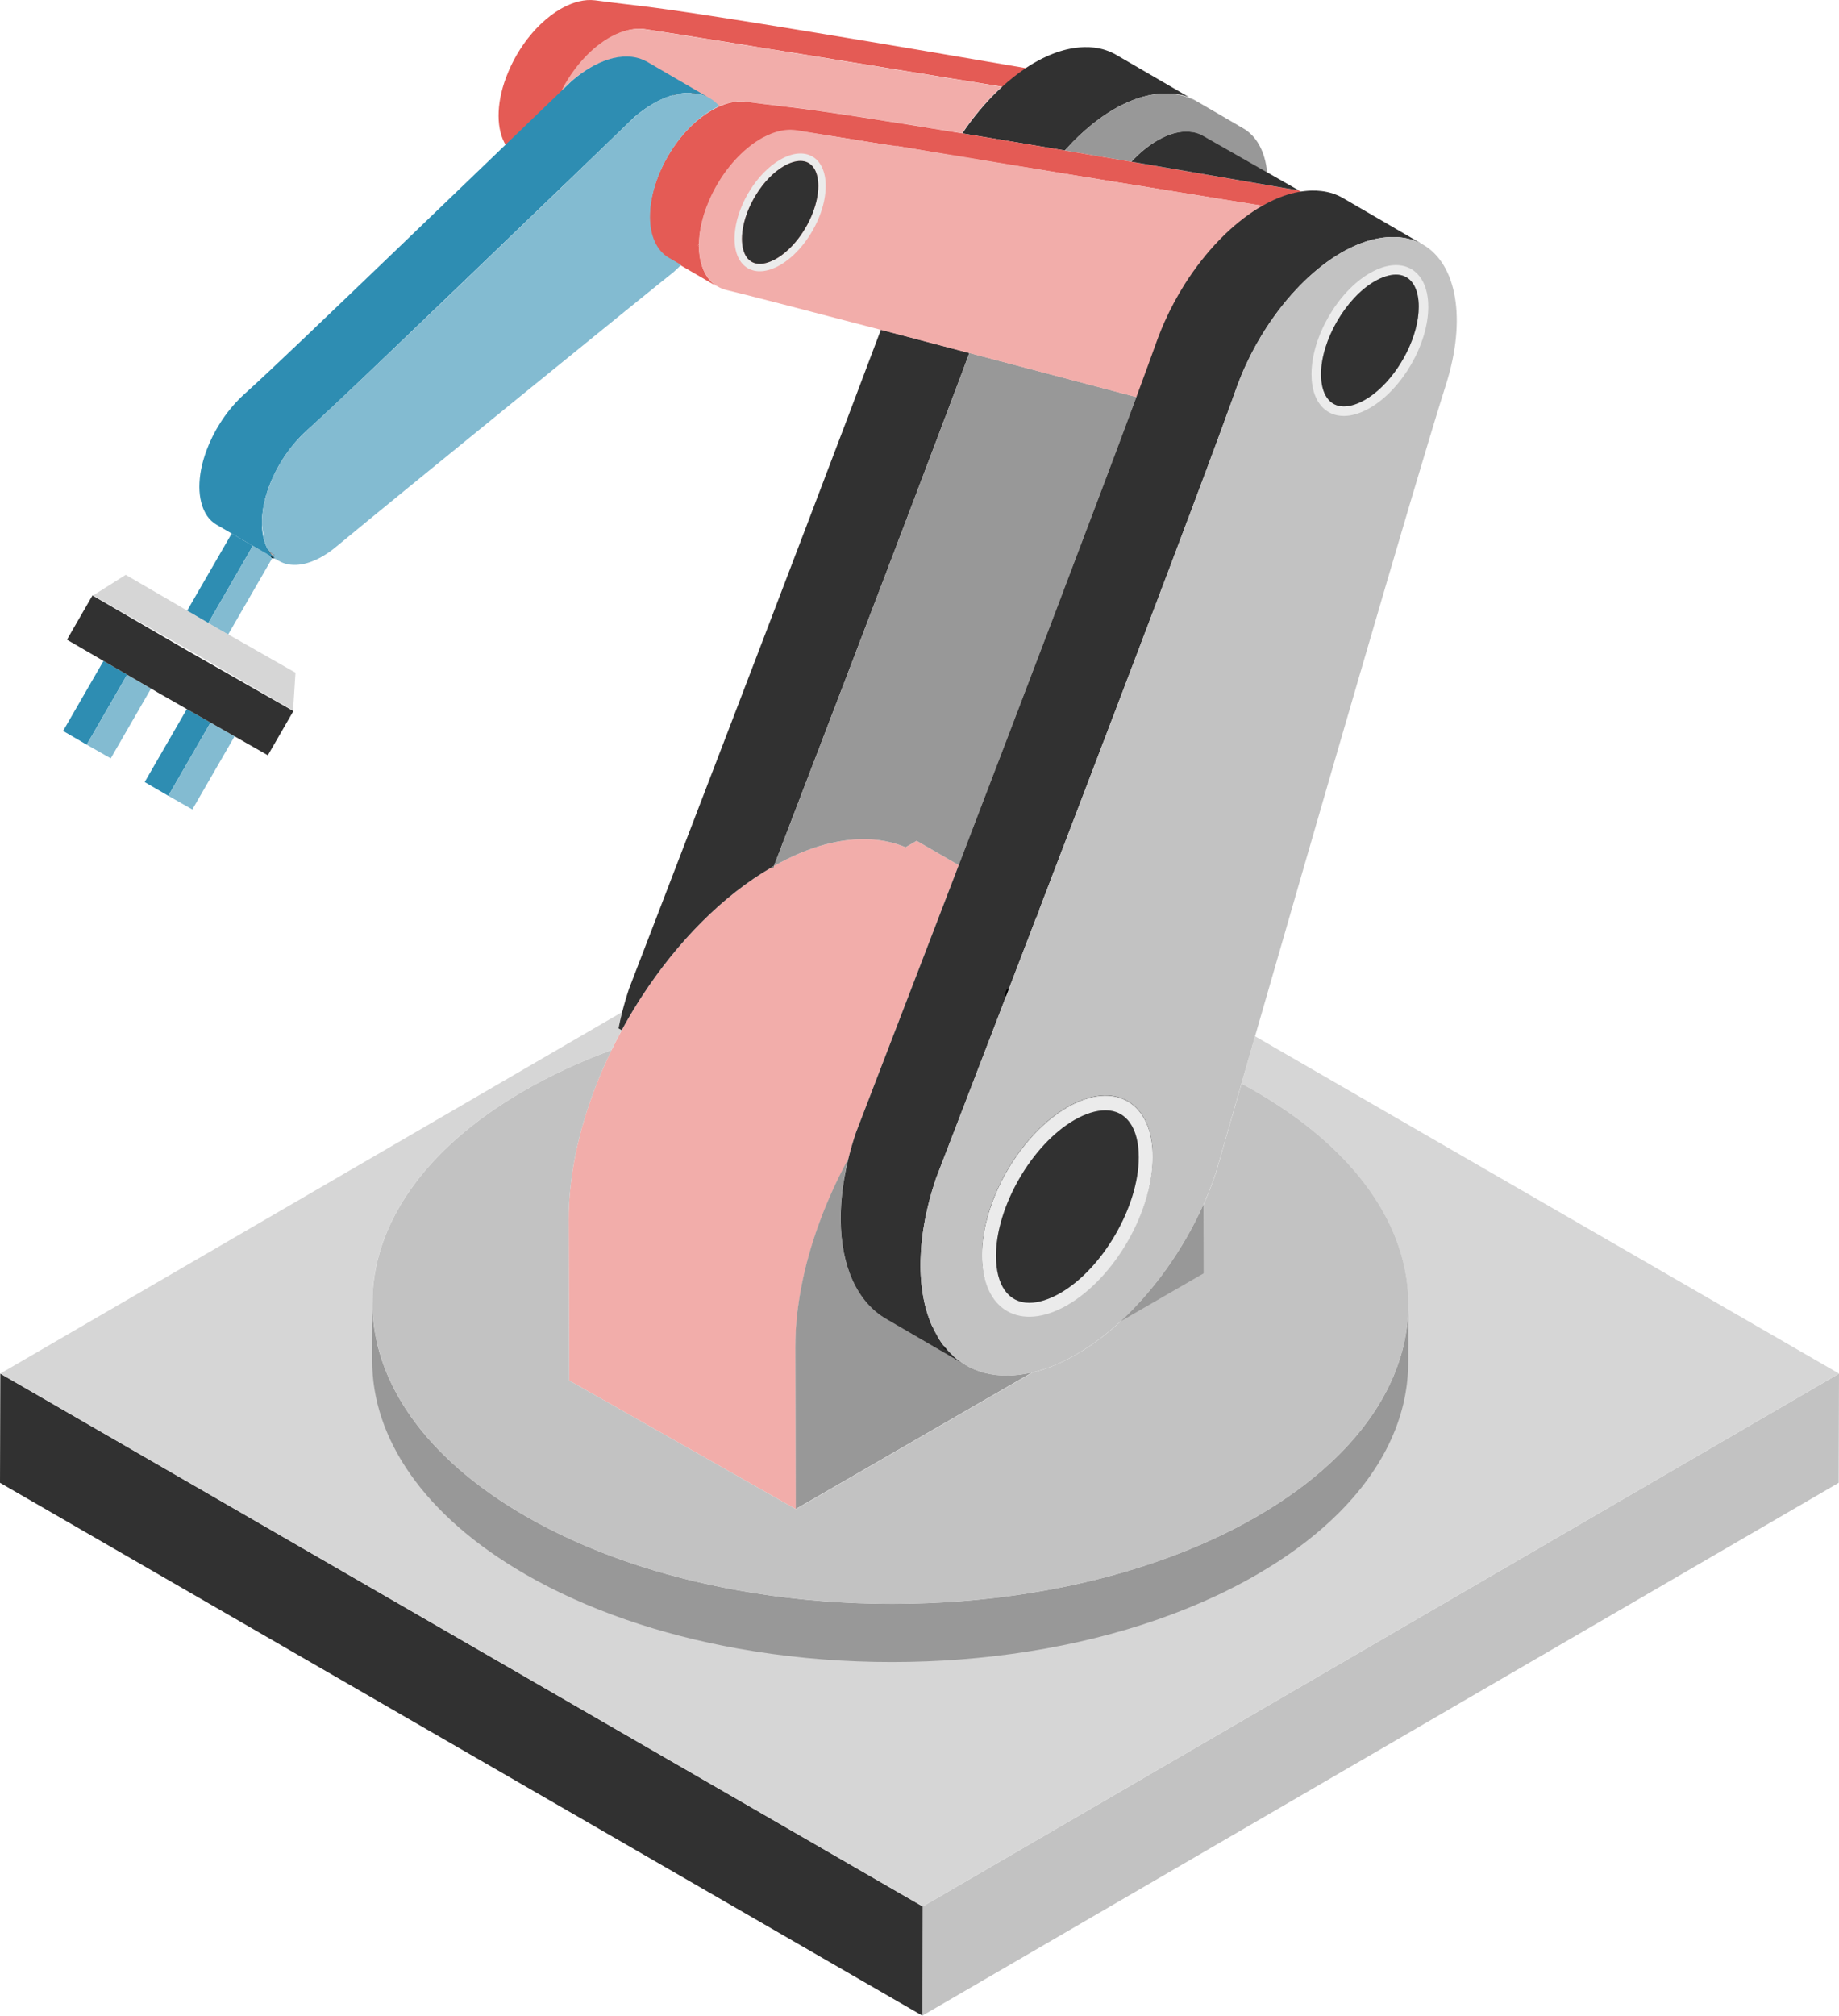 <?xml version="1.0" encoding="UTF-8"?>
<svg id="Layer_6" data-name="Layer 6" xmlns="http://www.w3.org/2000/svg" viewBox="0 0 998.76 1094.06">
  <defs>
    <style>
      .cls-1 {
        fill: #d6d6d6;
      }

      .cls-2 {
        fill: #ebebeb;
      }

      .cls-3 {
        fill: none;
        stroke: #000;
        stroke-linecap: round;
        stroke-linejoin: round;
        stroke-width: 2px;
      }

      .cls-4 {
        isolation: isolate;
      }

      .cls-5 {
        fill: #83bbd1;
      }

      .cls-6 {
        fill: #2e8db2;
      }

      .cls-7 {
        fill: #e45b55;
      }

      .cls-8 {
        fill: #989898;
      }

      .cls-9 {
        fill: #c2c2c2;
      }

      .cls-10 {
        fill: #313131;
      }

      .cls-11 {
        fill: #f2adaa;
      }
    </style>
  </defs>
  <polygon class="cls-9" points="998.76 745.58 998.6 804.84 500.93 1094.06 501.11 1034.79 998.76 745.58"/>
  <polygon class="cls-10" points="501.11 1034.79 500.93 1094.06 0 804.84 .17 745.58 501.11 1034.79"/>
  <path class="cls-3" d="M626.01,627.61c0,29.54-20.74,65.49-46.33,80.25-25.58,14.76-46.32,2.8-46.32-26.76,0-29.54,20.74-65.46,46.31-80.23,25.6-14.77,46.34-2.8,46.34,26.74Z"/>
  <path class="cls-3" d="M508.75,724.73c-.65-1.12-1.25-2.27-1.82-3.46.58,1.19,1.18,2.35,1.82,3.46Z"/>
  <path class="cls-3" d="M513.38,731.47c.06.07.12.15.18.22-.07-.07-.13-.14-.19-.22h0s.01-.01.01,0Z"/>
  <path class="cls-3" d="M513.56,731.69c.22.26.44.52.66.77-.21-.22-.4-.44-.58-.67-.03-.03-.06-.06-.08-.1Z"/>
  <path class="cls-3" d="M517.11,735.48c-.44-.41-.87-.84-1.3-1.27-.42-.44-.84-.88-1.24-1.34.82.91,1.66,1.78,2.54,2.61Z"/>
  <path class="cls-3" d="M564.09,494.63c-.3.77-.59,1.54-.89,2.31.29-.77.58-1.54.88-2.31h.01Z"/>
  <path class="cls-11" d="M520.69,469.57c-.66,1.72-1.32,3.42-1.96,5.12-.72,1.87-1.44,3.73-2.14,5.58-5.01,13.03-9.83,25.59-14.38,37.45-3.65,9.49-7.13,18.53-10.39,27.01-12.18,31.71-21.37,55.56-25.22,65.53-.81,2.11-1.39,3.6-1.7,4.41-1.67,4.91-3.06,9.75-4.2,14.48v.02s-.04.08-.07.12c-.29.54-.58,1.07-.86,1.61-.3.56-.6,1.12-.89,1.68-.05.1-.1.19-.15.28-.42.81-.84,1.61-1.25,2.42-.41.81-.82,1.62-1.22,2.43-.28.56-.55,1.13-.84,1.69-.04.09-.09.17-.13.26-.05.11-.11.22-.16.33-.06.14-.13.28-.19.41-.35.73-.7,1.46-1.05,2.19-.53,1.12-1.05,2.24-1.56,3.37-.5,1.1-1,2.21-1.48,3.31-.02.05-.04.09-.05.12-.49,1.12-.97,2.23-1.44,3.35-.46,1.09-.91,2.18-1.35,3.27-.03.08-.06.15-.09.22-.45,1.12-.89,2.23-1.33,3.35-.08.2-.16.41-.24.61-.36.94-.72,1.88-1.06,2.82-.22.58-.43,1.16-.64,1.73-.26.74-.52,1.47-.78,2.2-.26.74-.51,1.48-.76,2.21-.08.25-.17.49-.25.74-.39,1.15-.77,2.3-1.13,3.45-.04.1-.07.2-.1.3-.31.99-.62,1.99-.92,2.97-.01.02-.01.03-.02.05-.15.5-.3.99-.44,1.48-.55,1.85-1.08,3.7-1.57,5.56-.12.45-.24.91-.36,1.37-.12.45-.24.9-.35,1.36-.13.5-.26,1-.38,1.5-.03.12-.06.25-.09.37-.13.53-.25,1.05-.38,1.58-.01.03-.02.07-.03.1-.01.06-.03.11-.04.17-.59,2.53-1.14,5.06-1.63,7.57-.13.64-.25,1.27-.36,1.9-.07.32-.13.65-.18.97-.08.42-.16.84-.23,1.26-.02.13-.04.25-.06.38-.09.47-.17.96-.25,1.43,0,.03-.01.05-.01.08l-.06.36c-.01.08-.02.15-.03.23-.08.49-.16.98-.23,1.47-.08.49-.15.99-.22,1.47-.09.58-.17,1.17-.24,1.75-.06.36-.11.71-.14,1.05-.08.53-.14,1.06-.2,1.59-.13,1.01-.24,2.01-.34,3,0,.02,0,.04-.01.06-.09.94-.19,1.89-.27,2.83-.01.09-.01.17-.02.26-.08.93-.15,1.85-.21,2.77-.03.48-.06.96-.09,1.43-.03.49-.06.99-.08,1.49,0,.1,0,.19,0,.29-.04.64-.06,1.28-.08,1.92-.03.69-.05,1.37-.06,2.06-.01.18-.02.35-.01.52-.03.95-.04,1.9-.04,2.84v.56l.24,87.46-123.14-69.84-.25-87.46c-.06-22.95,5.16-47.54,14.37-71.47,2.64-6.88,5.62-13.71,8.89-20.43.88-1.82,1.79-3.62,2.72-5.42.01,0,.01-.01.01-.01.91-1.79,1.85-3.57,2.82-5.34,2.71-5,5.59-9.92,8.61-14.73.37-.6.74-1.19,1.12-1.78.44-.68.88-1.36,1.33-2.04,19.12-29.3,43.68-54.47,70.52-69.94l.69.39h.01c.13-.33.26-.66.38-1h.01c.48-1.28.97-2.55,1.47-3.84-.49,1.29-.98,2.56-1.46,3.83,19.11-10.86,37.1-15.43,52.77-14.46,6.69.42,12.96,1.85,18.71,4.26l6.02-3.5,22.86,13.2Z"/>
  <path class="cls-1" d="M998.76,745.57l-497.65,289.22L.17,745.57l337.76-196.28c-.77,3-1.44,5.97-2.01,8.89l1.73,1c-.97,1.77-1.91,3.55-2.82,5.34,0,0,0,.01-.01.01-.93,1.8-1.84,3.6-2.72,5.42-17.09,6.3-33.25,13.77-48.14,22.43-54.53,31.68-81.75,73.17-81.74,114.7v.67c0,.22,0,.44.01.67,0,.1,0,.2.01.31,0,.31.01.62.02.94v.04c.01.22.01.45.02.67.01.35.02.7.04,1.05.01.13.01.27.02.41.01.23.02.46.04.69.01.29.03.59.05.88v.05c0,.21.03.41.05.62.02.41.06.83.1,1.24.04.52.09,1.05.15,1.57.05.47.1.94.16,1.41,0,.11.02.22.04.33,0,.07,0,.13.02.2.01.08.02.15.03.23.07.58.15,1.16.23,1.75.19,1.27.4,2.54.63,3.81.01.05.02.1.03.14.12.64.25,1.28.38,1.91.12.6.25,1.2.39,1.8.05.25.11.49.17.74.26,1.1.54,2.19.83,3.29t0,.02c.32,1.21.68,2.42,1.05,3.63.19.6.38,1.21.59,1.81.1.33.22.66.33.99.15.44.3.88.46,1.32.2.57.41,1.13.63,1.7.05.15.11.31.17.46.21.56.44,1.13.66,1.69.26.64.52,1.28.79,1.92.18.43.37.87.56,1.3.19.43.38.86.57,1.28.2.44.4.87.61,1.31.23.5.47,1.01.72,1.51.37.78.76,1.56,1.16,2.34.31.6.63,1.2.95,1.79,1.01,1.9,2.08,3.78,3.22,5.66.67,1.11,1.37,2.22,2.08,3.32.09.14.18.27.27.41.41.62.82,1.24,1.24,1.86.3.45.6.89.91,1.33.23.33.46.66.7.99.75,1.07,1.53,2.14,2.34,3.21.46.62.93,1.22,1.4,1.83.03.04.06.08.09.12.45.57.89,1.14,1.35,1.7.49.61.98,1.22,1.49,1.83.49.6,1,1.19,1.51,1.79.39.46.79.91,1.19,1.37.3.35.61.7.93,1.05.45.51.91,1.02,1.37,1.52.1.11.2.22.31.33.11.13.23.25.34.38.25.27.5.54.75.81.53.56,1.06,1.11,1.6,1.67.56.59,1.14,1.17,1.72,1.76,1.16,1.16,2.35,2.32,3.56,3.47.3.28.6.56.9.84.93.88,1.87,1.75,2.83,2.62.63.57,1.27,1.14,1.92,1.7.65.57,1.31,1.14,1.98,1.71,1.02.86,2.06,1.73,3.12,2.6.04.03.07.06.11.09.03.03.07.05.1.08.43.34.85.69,1.29,1.04.5.4,1.01.8,1.52,1.21,1.4,1.1,2.83,2.19,4.29,3.28,1.46,1.09,2.94,2.17,4.46,3.24,1.51,1.07,3.05,2.13,4.62,3.19.59.39,1.18.79,1.77,1.18.6.39,1.2.79,1.8,1.17.3.2.6.4.91.59.3.19.61.39.91.58.61.39,1.22.77,1.84,1.16,0,0,0,0,0,.01l.93.57c.93.58,1.87,1.15,2.82,1.72.63.38,1.27.75,1.91,1.13.64.38,1.28.76,1.93,1.13,0,0,.01,0,.01,0,1.16.66,2.32,1.32,3.49,1.97.05.03.11.06.16.09.9.5,1.8,1,2.71,1.49.86.47,1.72.93,2.59,1.39.25.13.49.27.75.4.24.13.5.26.74.39.03.01.05.03.08.04.7.36,1.41.73,2.12,1.09.11.05.22.11.33.16.16.08.31.16.47.24,1.46.75,2.93,1.49,4.41,2.2,1.67.82,3.35,1.62,5.05,2.4h.01c1.91.9,3.84,1.77,5.78,2.62.35.17.7.32,1.06.47.19.09.39.17.58.25.3.14.6.27.9.39.66.29,1.32.57,1.98.84.57.24,1.14.48,1.71.72.89.38,1.8.74,2.7,1.1.87.35,1.74.71,2.62,1.06,1.18.47,2.36.93,3.55,1.38.15.06.3.12.46.18.52.2,1.04.39,1.56.59,1.99.75,4,1.48,6.02,2.19.73.26,1.46.52,2.19.77,2.08.72,4.16,1.44,6.27,2.12.32.1.64.21.96.31.77.25,1.54.51,2.32.75.96.31,1.92.6,2.88.9.95.29,1.91.59,2.87.88,1.15.34,2.29.69,3.45,1.02.7.2,1.39.4,2.09.6,2.18.63,4.39,1.22,6.59,1.81.85.23,1.7.45,2.55.67,2.07.54,4.14,1.07,6.22,1.57.1.02.2.05.3.07.58.14,1.17.28,1.75.42,1.29.31,2.58.61,3.88.9,1.29.29,2.59.58,3.89.86,1.3.28,2.61.56,3.91.83.23.05.47.1.7.14,2.05.42,4.11.82,6.17,1.22,1.23.23,2.47.46,3.7.68.43.08.85.16,1.27.24.55.1,1.1.18,1.64.28,1.32.23,2.64.46,3.96.68.05.01.09.02.14.02.04.01.08.02.12.02.03,0,.06,0,.09.02.13.02.27.05.42.07.14.03.28.05.42.07.42.07.85.13,1.27.2.05.01.09.01.14.02,1.57.25,3.15.5,4.73.73,1.21.18,2.42.36,3.64.53.17.03.35.06.52.08.06,0,.11.01.17.02.47.06.94.13,1.42.19,1.04.15,2.09.29,3.14.42.03,0,.06.01.09.01.09.01.17.03.26.03.12.02.23.03.35.05.55.08,1.11.15,1.66.21.12.01.25.03.37.04.6.08,1.2.15,1.8.22.1.01.21.03.31.04.33.04.65.08.98.12.31.03.61.07.92.1.15.02.31.04.46.05.84.1,1.68.19,2.53.28.99.11,1.99.22,2.99.32.61.06,1.22.12,1.84.18,2,.2,4,.39,6.01.55.15.02.29.03.43.04.09.01.17.01.26.02.47.04.94.07,1.41.11.83.06,1.67.13,2.51.2.83.06,1.66.12,2.5.18.78.06,1.56.11,2.35.16,1.75.12,3.5.22,5.25.32h0c5.26.29,10.52.49,15.8.6h.01c4.62.11,9.26.14,13.87.1h.05c2.2-.02,4.39-.05,6.59-.09.13,0,.25,0,.37-.01.18,0,.35-.01.53-.01.88-.02,1.75-.04,2.62-.07,1.11-.03,2.22-.06,3.33-.1,1.14-.04,2.27-.08,3.41-.13,1.12-.05,2.24-.1,3.37-.15,1.12-.06,2.24-.11,3.36-.18,1.12-.06,2.24-.12,3.36-.19.87-.05,1.74-.11,2.61-.17.49-.03.97-.06,1.46-.1,1.06-.08,2.11-.15,3.17-.24.99-.07,1.97-.15,2.96-.24,1.07-.09,2.13-.18,3.19-.28,1.11-.1,2.23-.2,3.34-.31s2.22-.22,3.33-.34h.01c.68-.07,1.36-.14,2.04-.22.68-.07,1.36-.15,2.04-.23,1.55-.17,3.1-.36,4.64-.55l.21-.03,1.68-.21,1.68-.21s.03-.01.04-.01c.76-.1,1.51-.21,2.27-.31.65-.09,1.3-.18,1.95-.27,2.2-.31,4.39-.64,6.57-.98,2.18-.34,4.35-.69,6.51-1.06.01,0,.02-.01.03-.01,1.08-.19,2.17-.38,3.25-.57.58-.1,1.15-.21,1.73-.31,1.02-.19,2.04-.38,3.06-.57.56-.11,1.13-.22,1.69-.33.82-.16,1.64-.32,2.46-.49,2.4-.48,4.79-.98,7.18-1.5.19-.05.39-.09.58-.13.11-.02.21-.05.32-.07.64-.15,1.29-.29,1.94-.44.64-.14,1.29-.29,1.93-.44.53-.12,1.06-.24,1.59-.37,1.06-.25,2.11-.5,3.16-.75,2.11-.52,4.2-1.05,6.29-1.59,2.6-.67,5.18-1.37,7.74-2.1.07-.02.15-.04.22-.06.2-.06.4-.11.6-.17,1.29-.37,2.57-.74,3.85-1.12,1.02-.3,2.04-.61,3.06-.92.7-.21,1.4-.43,2.1-.65,1.33-.41,2.66-.84,3.98-1.26.45-.15.89-.29,1.33-.44,1.17-.38,2.34-.77,3.5-1.16,1.23-.42,2.45-.84,3.67-1.27.84-.29,1.68-.59,2.51-.89.84-.3,1.67-.6,2.5-.91,1.42-.52,2.84-1.05,4.25-1.59,1.1-.42,2.2-.85,3.29-1.28.56-.22,1.11-.44,1.67-.67,1.16-.46,2.31-.93,3.46-1.41.27-.11.54-.22.81-.33.24-.1.48-.2.72-.3.18-.08.35-.15.52-.22.36-.15.72-.31,1.07-.46.44-.19.89-.38,1.34-.58.51-.22,1.03-.44,1.54-.66.7-.31,1.4-.62,2.1-.93.75-.33,1.49-.67,2.24-1.01.74-.34,1.47-.68,2.21-1.02.15-.07.31-.15.46-.22.56-.26,1.11-.52,1.66-.78,2.23-1.05,4.43-2.13,6.61-3.24.33-.16.65-.33.98-.5.08-.04.17-.09.26-.13.56-.29,1.13-.59,1.69-.88.65-.33,1.3-.67,1.94-1.01.8-.42,1.6-.86,2.39-1.29.46-.25.92-.49,1.38-.75.61-.33,1.22-.67,1.83-1.02.11-.05.23-.12.34-.19,0,0,.01,0,.02-.01.79-.45,1.59-.89,2.37-1.34.39-.22.79-.45,1.18-.68.53-.31,1.05-.62,1.58-.93.06-.03.12-.07.18-.1.73-.43,1.45-.87,2.17-1.3.65-.39,1.3-.79,1.94-1.18,1.26-.77,2.5-1.55,3.73-2.35.08-.05.16-.1.24-.15.03-.02.06-.04.09-.06.58-.37,1.15-.74,1.72-1.12.08-.05.16-.1.24-.15.07-.05.14-.09.21-.14.71-.47,1.4-.94,2.1-1.41.21-.14.41-.28.62-.42.7-.47,1.4-.95,2.09-1.43.19-.13.37-.26.56-.39.88-.61,1.76-1.23,2.62-1.85.3-.22.6-.44.91-.66.6-.43,1.2-.87,1.8-1.33.77-.57,1.53-1.15,2.29-1.73.2-.15.4-.3.6-.46.5-.38.99-.77,1.48-1.15.84-.66,1.67-1.31,2.49-1.98,0-.01.03-.02.04-.03.08-.07.17-.13.25-.2.05-.04.09-.08.14-.12.59-.49,1.19-.97,1.77-1.46.67-.55,1.33-1.11,1.98-1.67s1.3-1.12,1.93-1.68c.72-.64,1.43-1.27,2.13-1.91.7-.63,1.4-1.27,2.08-1.91.46-.43.91-.86,1.36-1.29.54-.52,1.08-1.03,1.61-1.56.12-.12.24-.24.36-.35.49-.48.97-.96,1.44-1.44.64-.65,1.27-1.29,1.89-1.94.52-.54,1.02-1.08,1.53-1.62.02-.02.03-.04.05-.06.27-.27.53-.55.78-.84.22-.24.44-.48.66-.72.04-.04.07-.08.11-.12.05-.05.09-.09.13-.14.5-.56,1.01-1.12,1.5-1.69.07-.08.13-.15.2-.23.45-.51.9-1.03,1.34-1.55.5-.59,1-1.19,1.49-1.78.49-.6.97-1.19,1.46-1.79h0c.48-.61.95-1.21,1.42-1.81.43-.57.86-1.13,1.29-1.7.42-.56.84-1.13,1.25-1.69h0c.41-.58.82-1.15,1.22-1.72.4-.58.8-1.15,1.19-1.72.12-.19.25-.37.37-.55.03-.04.06-.08.08-.12.11-.16.22-.32.33-.48.15-.22.29-.45.43-.67.3-.44.58-.88.86-1.32.21-.34.43-.67.64-1.01.33-.52.65-1.04.96-1.56.02-.03.03-.05.05-.08.46-.76.9-1.52,1.34-2.28s.87-1.52,1.28-2.29c.04-.05.07-.11.1-.18.2-.38.41-.75.61-1.13,0-.02.02-.03.03-.05.05-.09.09-.17.14-.26.15-.28.29-.56.43-.83.41-.79.81-1.59,1.2-2.38.15-.31.31-.63.45-.94.34-.71.67-1.43.99-2.14.31-.68.61-1.35.9-2.03.04-.11.09-.22.14-.32.27-.65.54-1.29.8-1.94.29-.72.57-1.43.84-2.15.18-.46.34-.92.51-1.37.14-.4.28-.8.43-1.2l.06-.18c.31-.91.62-1.83.91-2.75.25-.78.48-1.57.71-2.35.17-.59.34-1.18.5-1.78.23-.83.44-1.67.64-2.5.25-1.02.47-2.03.69-3.04.08-.38.15-.75.23-1.13.02-.09.03-.17.05-.26.21-1.11.41-2.23.59-3.35.1-.6.19-1.2.27-1.8.09-.6.17-1.2.24-1.8.07-.57.13-1.14.19-1.7.08-.75.15-1.5.2-2.24,0-.08,0-.16.02-.24.04-.47.07-.93.1-1.4v-.07c.08-1.28.13-2.56.16-3.84,0-.56.02-1.11.02-1.67.12-41.97-27.58-84.01-83.05-116.03-2.49-1.44-5.02-2.85-7.58-4.22,2.26-7.85,4.74-16.46,7.39-25.67l317.13,183.08Z"/>
  <g class="cls-4">
    <path class="cls-8" d="M722.57,794.05c-11,10.23-24.16,19.89-39.45,28.78-76.15,44.25-185.47,57.72-282.08,40.43-42.32-7.55-82.2-21.04-115.79-40.43-55.45-32.02-83.15-74.06-83.03-116.01l-.09,31.55c-.11,41.98,27.58,84.01,83.04,116.03,33.59,19.39,73.48,32.86,115.79,40.43,96.61,17.3,205.93,3.82,282.06-40.43,15.32-8.89,28.47-18.55,39.47-28.78,28.12-26.11,42.21-55.88,42.28-85.65l.1-31.55c-.09,29.78-14.18,59.52-42.3,85.64Z"/>
    <g>
      <path class="cls-1" d="M626.01,627.61c0,29.54-20.74,65.49-46.33,80.25-25.58,14.76-46.32,2.8-46.32-26.76,0-29.54,20.74-65.46,46.31-80.23,25.6-14.77,46.34-2.8,46.34,26.74Z"/>
      <path class="cls-1" d="M508.75,724.73c-.65-1.12-1.25-2.27-1.82-3.46.58,1.19,1.18,2.35,1.82,3.46Z"/>
      <path class="cls-1" d="M513.38,731.47c.06.07.12.15.18.22-.07-.07-.13-.14-.19-.22h0s.01-.01.01,0Z"/>
      <path class="cls-1" d="M513.56,731.69c.22.26.44.52.66.77-.21-.22-.4-.44-.58-.67-.03-.03-.06-.06-.08-.1Z"/>
      <path class="cls-1" d="M517.11,735.48c-.44-.41-.87-.84-1.3-1.27-.42-.44-.84-.88-1.24-1.34.82.91,1.66,1.78,2.54,2.61Z"/>
      <path class="cls-1" d="M440.25,678.14c-.55,1.85-1.07,3.71-1.57,5.56.49-1.86,1.02-3.71,1.57-5.56Z"/>
      <path class="cls-1" d="M444.67,664.74c-.27.74-.54,1.47-.8,2.2.26-.73.52-1.46.78-2.2.21-.57.42-1.15.64-1.73-.21.57-.42,1.15-.62,1.73Z"/>
      <path class="cls-1" d="M446.59,659.58c-.44,1.14-.87,2.28-1.3,3.43.34-.94.7-1.88,1.06-2.82.08-.2.16-.41.24-.61Z"/>
      <path class="cls-9" d="M764.87,708.42c0,.56-.01,1.11-.02,1.67-.02.84-.05,1.68-.09,2.52-.02.44-.04.88-.07,1.32v.07c-.03.47-.06.93-.1,1.4-.01.08-.01.16-.02.24-.03.38-.06.77-.1,1.15-.03.36-.06.73-.1,1.09-.06.56-.12,1.13-.19,1.7-.07.6-.15,1.2-.24,1.8-.08.6-.17,1.2-.27,1.8-.18,1.12-.38,2.24-.59,3.35-.02.09-.03.17-.05.26-.08.38-.15.75-.23,1.13-.22,1.01-.44,2.02-.69,3.04-.09.37-.18.74-.28,1.12-.12.46-.24.92-.36,1.38-.16.6-.33,1.19-.5,1.78-.23.78-.46,1.57-.71,2.35-.29.92-.6,1.84-.91,2.75-.02.06-.04.12-.06.18-.15.4-.29.8-.43,1.2-.17.45-.33.91-.51,1.37-.27.72-.55,1.43-.84,2.15-.26.65-.53,1.29-.8,1.94-.05.1-.1.21-.14.32-.29.68-.59,1.35-.9,2.03-.32.71-.65,1.43-.99,2.14-.14.31-.3.63-.45.94-.39.79-.79,1.59-1.2,2.38-.14.27-.28.55-.43.83-.05.09-.09.17-.14.26,0,.02-.02.03-.03.05-.2.38-.41.75-.61,1.13-.03.07-.06.13-.1.18-.41.77-.84,1.53-1.28,2.29-.44.76-.88,1.52-1.34,2.28-.02.03-.03.05-.05.08-.31.52-.63,1.04-.96,1.56-.21.34-.43.67-.64,1.01-.28.44-.57.88-.86,1.32-.14.22-.28.45-.43.67-.11.16-.22.32-.33.48-.02.04-.05.08-.08.12-.12.18-.25.36-.37.55-.39.57-.79,1.14-1.19,1.72-.4.57-.81,1.14-1.22,1.71h0c-.41.57-.83,1.14-1.25,1.7-.43.57-.86,1.13-1.29,1.7-.47.6-.94,1.2-1.42,1.8h0c-.49.61-.97,1.2-1.46,1.8-.49.59-.99,1.19-1.49,1.78-.44.52-.89,1.04-1.34,1.55-.07.08-.13.15-.2.23-.49.57-1,1.13-1.5,1.69-.04.05-.08.09-.13.14-.04.04-.07.08-.11.12-.22.24-.44.48-.66.72-.25.29-.51.57-.78.84-.02.02-.03.04-.05.06-.51.54-1.01,1.08-1.53,1.62-.62.65-1.25,1.29-1.89,1.94-.47.48-.95.96-1.44,1.44-.12.11-.24.23-.36.35-.53.53-1.07,1.04-1.61,1.56-.45.43-.9.86-1.36,1.29-.68.64-1.38,1.28-2.08,1.91-.7.64-1.41,1.27-2.13,1.91-.63.56-1.28,1.12-1.93,1.68-.65.56-1.31,1.12-1.98,1.67-.58.49-1.18.97-1.77,1.46-.05.04-.09.08-.14.12-.08.07-.17.13-.25.2,0,.01-.03.02-.04.03-.68.54-1.35,1.09-2.04,1.63-.64.5-1.28,1-1.93,1.5-.53.41-1.06.81-1.6,1.22-.42.32-.86.65-1.29.97-.59.45-1.19.89-1.8,1.33-.31.22-.61.44-.91.66-.3.22-.61.44-.92.66-.75.53-1.5,1.06-2.26,1.58-.69.48-1.39.96-2.09,1.43-.45.31-.9.62-1.36.92-.45.3-.9.6-1.36.91-.07.05-.14.09-.21.14-.08.05-.16.1-.24.15-.57.38-1.14.75-1.72,1.12-.03.02-.06.04-.09.06-.08.05-.16.1-.24.15-.6.39-1.21.77-1.83,1.16-.63.4-1.26.8-1.9,1.19-.64.39-1.29.79-1.94,1.18-.72.43-1.44.87-2.17,1.3-.06.03-.12.07-.18.1-.53.31-1.05.62-1.58.93-.39.23-.79.46-1.18.68-.39.23-.79.46-1.19.68-.4.23-.8.45-1.2.67-.11.07-.23.14-.34.19-.61.35-1.22.69-1.83,1.02-.61.34-1.22.67-1.84,1-.64.35-1.28.7-1.93,1.04-.64.34-1.29.68-1.94,1.01-.56.29-1.13.59-1.69.88-.09.04-.18.09-.26.13-.33.17-.65.34-.98.5-.33.16-.66.32-.99.49-1.31.66-2.63,1.31-3.96,1.95-.56.27-1.11.54-1.66.8-.55.26-1.1.52-1.66.78-.15.07-.31.15-.46.22-.74.34-1.47.68-2.21,1.02-.75.34-1.49.68-2.24,1.01l-2.1.93c-.51.22-1.03.44-1.54.66-.49.22-.99.43-1.48.64-.31.13-.62.27-.93.4-.17.07-.34.14-.52.22-.24.1-.48.2-.72.3-.27.11-.54.22-.81.33-1.15.48-2.3.95-3.46,1.41-.56.23-1.11.45-1.67.67-1.09.43-2.19.86-3.29,1.28-1.41.54-2.83,1.07-4.25,1.59-.83.31-1.66.61-2.5.91-.83.3-1.67.6-2.51.89-1.22.43-2.44.85-3.67,1.27-1.16.39-2.33.78-3.5,1.16-.44.15-.88.29-1.33.44-1.32.42-2.65.85-3.98,1.26-.7.22-1.4.44-2.1.65-1.02.31-2.04.62-3.06.92-1.28.38-2.56.75-3.85,1.12-.2.06-.4.11-.6.17-.07.02-.15.04-.22.06-.56.15-1.11.31-1.68.47-.97.27-1.95.54-2.94.8-1.04.28-2.08.56-3.12.83-2.09.54-4.18,1.07-6.29,1.59-1.05.25-2.1.5-3.16.75-.53.13-1.06.25-1.59.37-.64.15-1.29.3-1.93.44-.65.15-1.3.29-1.94.44-.11.02-.21.05-.32.07-.19.04-.39.08-.58.13-1.86.4-3.71.79-5.58,1.17-.53.11-1.06.22-1.6.33-.82.17-1.64.33-2.46.49-.56.11-1.13.22-1.69.33-1.02.19-2.04.38-3.06.57-.58.1-1.15.21-1.73.31-1.08.19-2.17.38-3.25.56-.01,0-.02.02-.03.02-2.16.37-4.33.72-6.51,1.06-2.18.34-4.37.67-6.57.98-.65.09-1.3.18-1.95.27-.76.1-1.51.21-2.27.31-.01,0-.03,0-.04.01l-1.68.21-1.68.21-.21.03c-1.54.19-3.09.38-4.64.55-.68.08-1.36.16-2.04.23-.68.08-1.36.15-2.04.22h0c-1.11.12-2.22.23-3.33.34-1.11.11-2.23.21-3.34.31-1.06.1-2.12.19-3.19.28-.99.09-1.97.17-2.96.24-1.06.09-2.11.16-3.17.23-.49.05-.97.08-1.46.11-.87.06-1.74.12-2.61.17-1.12.07-2.24.13-3.36.19-1.12.07-2.24.12-3.36.18-1.13.05-2.25.1-3.37.15-1.14.05-2.27.09-3.41.13-1.11.04-2.22.07-3.33.1-.87.03-1.74.05-2.62.07-.18,0-.35.01-.53.01-.12.01-.24.01-.37.01-2.2.04-4.39.07-6.59.09h-.05c-4.61.04-9.25.01-13.87-.1h0c-5.28-.11-10.54-.31-15.8-.61h0c-1.75-.09-3.5-.19-5.25-.31-.79-.05-1.57-.1-2.35-.16-.84-.06-1.67-.12-2.5-.18-.84-.07-1.68-.14-2.51-.2-.47-.04-.94-.07-1.41-.11-.09-.01-.17-.01-.26-.02-.14-.02-.28-.02-.43-.04-.15-.01-.29-.03-.44-.04-1.86-.16-3.72-.33-5.57-.51-.62-.06-1.23-.12-1.84-.18-1-.1-2-.21-2.99-.32-.85-.09-1.69-.18-2.53-.28-.15-.01-.31-.03-.46-.05-.31-.03-.61-.07-.92-.1-.33-.04-.65-.08-.98-.12-.1-.01-.21-.03-.31-.04-.6-.07-1.2-.14-1.8-.22-.12-.01-.25-.03-.37-.04-.55-.06-1.11-.13-1.66-.21-.12-.02-.23-.03-.35-.05-.09,0-.17-.02-.26-.03-.03,0-.06-.01-.09-.01-1.05-.13-2.1-.28-3.14-.42-.48-.06-.95-.13-1.42-.19-.06-.01-.11-.02-.17-.02-.17-.02-.35-.05-.52-.08-1.22-.17-2.43-.35-3.64-.53-1.58-.23-3.16-.48-4.73-.73-.05-.01-.09-.01-.14-.02-.42-.07-.85-.13-1.27-.2-.14-.02-.28-.04-.42-.07-.15-.02-.29-.05-.42-.07-.03-.01-.06-.01-.09-.02-.04,0-.08-.01-.12-.02-.05,0-.09-.01-.14-.02-1.32-.22-2.64-.45-3.96-.68-.54-.1-1.09-.18-1.64-.28-.42-.08-.84-.16-1.27-.24-1.23-.22-2.47-.45-3.7-.69-2.06-.39-4.12-.79-6.17-1.21-.23-.04-.47-.09-.7-.14-1.3-.27-2.61-.55-3.91-.83-1.3-.28-2.6-.57-3.89-.86-1.3-.29-2.59-.59-3.88-.9-.58-.14-1.17-.28-1.75-.42-.1-.02-.2-.05-.3-.07-.6-.15-1.21-.3-1.81-.45-1.29-.32-2.57-.64-3.84-.97-1.09-.28-2.17-.56-3.25-.85-1.46-.39-2.92-.78-4.37-1.19-.7-.19-1.4-.39-2.1-.59s-1.39-.4-2.09-.6c-1.12-.33-2.24-.67-3.35-.99-1.18-.36-2.36-.72-3.53-1.08-.78-.24-1.55-.48-2.32-.73-.78-.24-1.55-.5-2.32-.75-.32-.1-.64-.21-.96-.31-.32-.11-.64-.22-.96-.32-.64-.21-1.27-.43-1.91-.64-.93-.31-1.86-.63-2.79-.95-.98-.34-1.95-.68-2.92-1.03-.41-.14-.82-.29-1.23-.44-1.03-.37-2.07-.75-3.1-1.13-.52-.19-1.04-.39-1.56-.58-.52-.2-1.04-.39-1.56-.59-.16-.06-.31-.12-.46-.18-1.19-.45-2.37-.91-3.55-1.38-1.16-.46-2.31-.92-3.45-1.39-.05-.02-.11-.04-.16-.07-.57-.23-1.14-.46-1.71-.7-.57-.24-1.14-.48-1.71-.72-.66-.27-1.32-.55-1.98-.84-.3-.12-.6-.25-.9-.39-.19-.08-.39-.16-.58-.25-.35-.16-.71-.31-1.06-.47-.8-.35-1.59-.7-2.38-1.06-1.14-.51-2.27-1.03-3.4-1.55h-.01c-1.13-.53-2.25-1.06-3.37-1.6-.56-.27-1.12-.54-1.68-.81-.55-.27-1.11-.55-1.66-.82-.92-.45-1.84-.91-2.75-1.38-.16-.08-.31-.16-.47-.24-.11-.05-.22-.11-.33-.16-.71-.36-1.42-.73-2.12-1.09-.03-.01-.05-.03-.08-.04-.24-.13-.5-.26-.74-.39-.26-.13-.5-.27-.75-.4-.87-.46-1.73-.92-2.59-1.39-.91-.49-1.81-.99-2.71-1.49-.05-.03-.11-.06-.16-.09-1.17-.65-2.33-1.31-3.49-1.97,0-.01,0-.01,0-.01-.65-.37-1.29-.75-1.93-1.13-.64-.38-1.28-.75-1.91-1.13-.64-.38-1.26-.77-1.89-1.15-.32-.19-.62-.38-.93-.57l-.93-.57s0-.01,0-.01c-.62-.39-1.23-.77-1.84-1.16-.3-.19-.61-.39-.91-.58-.31-.19-.61-.39-.91-.59-.6-.38-1.2-.78-1.8-1.17-.59-.39-1.18-.79-1.77-1.18-1.57-1.06-3.11-2.12-4.62-3.19-1.52-1.07-3-2.15-4.46-3.24-1.46-1.09-2.89-2.18-4.29-3.28-.51-.41-1.02-.81-1.52-1.21-.44-.35-.86-.7-1.29-1.04-.03-.03-.07-.05-.1-.08-.04-.03-.07-.06-.11-.09-1.06-.87-2.1-1.74-3.12-2.6-.67-.57-1.33-1.14-1.98-1.71-.65-.56-1.29-1.13-1.92-1.7-.63-.57-1.26-1.14-1.88-1.72s-1.24-1.16-1.85-1.74c-1.21-1.15-2.4-2.31-3.56-3.47-.58-.58-1.15-1.17-1.72-1.76-.54-.56-1.07-1.11-1.6-1.67-.25-.27-.5-.54-.75-.81-.11-.13-.23-.25-.34-.38-.11-.11-.21-.22-.31-.33-.46-.5-.92-1.01-1.37-1.52-.16-.17-.32-.35-.47-.53-.15-.17-.31-.34-.46-.52-.4-.46-.8-.91-1.19-1.37-.51-.6-1.02-1.19-1.51-1.79-.51-.61-1-1.22-1.49-1.83-.46-.56-.9-1.13-1.35-1.7-.03-.04-.06-.08-.09-.12-.47-.61-.94-1.21-1.4-1.83-.32-.42-.63-.84-.93-1.26-.48-.65-.95-1.3-1.41-1.95-.24-.33-.47-.66-.7-.99-.31-.44-.61-.88-.91-1.33-.42-.62-.83-1.24-1.24-1.86-.09-.14-.18-.27-.27-.41-.71-1.1-1.41-2.21-2.08-3.32-1.14-1.88-2.21-3.76-3.22-5.66-.32-.59-.64-1.19-.95-1.79-.4-.78-.79-1.56-1.16-2.34-.25-.5-.49-1.01-.72-1.51-.21-.44-.41-.87-.61-1.31-.19-.42-.38-.85-.57-1.28s-.38-.87-.56-1.3c-.27-.64-.53-1.28-.79-1.92-.22-.56-.45-1.13-.66-1.69-.06-.15-.12-.31-.17-.46-.22-.57-.43-1.13-.63-1.7-.16-.44-.31-.88-.46-1.32-.11-.33-.23-.66-.33-.99-.21-.6-.4-1.21-.59-1.81-.37-1.21-.73-2.42-1.05-3.63t0-.02c-.29-1.1-.57-2.19-.83-3.29-.06-.25-.12-.49-.17-.74-.14-.6-.27-1.2-.39-1.8-.13-.63-.26-1.27-.38-1.91-.01-.04-.02-.09-.03-.14-.23-1.27-.44-2.54-.63-3.81-.08-.59-.16-1.17-.23-1.75,0-.08-.02-.15-.03-.23-.01-.07-.02-.13-.02-.2-.02-.11-.03-.22-.04-.33-.06-.47-.11-.94-.16-1.41-.06-.52-.11-1.05-.15-1.57-.04-.41-.08-.83-.1-1.24-.02-.21-.04-.41-.05-.62v-.05c-.02-.29-.04-.59-.05-.88-.01-.23-.03-.46-.04-.69-.01-.14-.01-.28-.02-.41-.02-.35-.03-.7-.04-1.05-.01-.22-.01-.45-.02-.67v-.04c-.01-.32-.02-.63-.02-.94-.01-.11-.01-.21-.01-.31,0-.23,0-.45,0-.67v-.67c-.01-41.53,27.21-83.02,81.74-114.7,14.89-8.66,31.05-16.13,48.14-22.43-3.27,6.72-6.25,13.55-8.89,20.43-9.21,23.93-14.43,48.52-14.37,71.47l.25,87.46,123.14,69.84,128.47-74.18c7.86-1.86,15.87-5.19,23.8-9.79,8.11-4.68,16.14-10.66,23.83-17.71,17.98-16.47,34.13-38.75,45.29-63.71,2.49-5.59,4.74-11.31,6.7-17.14,1.07-3.75,6.23-21.73,13.92-48.46,2.56,1.37,5.09,2.78,7.58,4.22,55.47,32.02,83.17,74.06,83.05,116.03Z"/>
    </g>
  </g>
  <g class="cls-4">
    <polygon class="cls-6" points="114.34 392.21 91.41 431.95 78.58 424.49 101.46 384.87 114.34 392.21"/>
    <polygon class="cls-5" points="127.4 399.65 104.46 439.37 91.41 431.95 114.34 392.21 127.4 399.65"/>
  </g>
  <g class="cls-4">
    <polygon class="cls-6" points="69.04 366.19 47.1 404.2 34.27 396.74 56.21 358.74 69.04 366.19"/>
    <polygon class="cls-5" points="82.02 373.73 60.14 411.62 47.1 404.2 69.04 366.19 82.02 373.73"/>
  </g>
  <g class="cls-4">
    <path class="cls-3" d="M146.46,299.77h0v-.02s-.02-.02-.02-.02l2.44,1.42-2.42-1.38Z"/>
    <polygon class="cls-6" points="137.32 296.24 113.28 337.88 113.07 338.25 101.58 331.57 101.75 331.27 125.84 289.58 137.32 296.24"/>
    <g>
      <polygon class="cls-5" points="137.32 296.24 148.1 302.5 124.05 344.14 123.86 344.47 118.65 341.5 113.07 338.25 113.28 337.88 137.32 296.24"/>
      <path class="cls-3" d="M148.88,301.15l-.52.9c-.08-.08-.16-.15-.23-.23-.4-.41-.78-.86-1.14-1.32h0c-.18-.25-.36-.48-.53-.73l2.42,1.38Z"/>
    </g>
  </g>
  <g class="cls-4">
    <path class="cls-10" d="M158.82,385.66l-57.86-32.99-50.74-29.47-13.85,24.01,19.84,11.53,12.83,7.45,12.98,7.54,5.07,2.95,14.37,8.19,12.88,7.34,13.06,7.44,18.07,10.3,13.87-24.01-.52-.28Z"/>
    <polygon class="cls-1" points="160.47 365.12 159.17 385.64 108.95 356.46 108.45 356.18 101.78 352.38 50.57 323.2 68.28 312.01 101.93 331.58 113.42 338.26 119 341.51 124.21 344.48 160.47 365.12"/>
  </g>
  <g class="cls-4">
    <g class="cls-4">
      <path class="cls-10" d="M526.48,191.58c-.2.56-.41,1.13-.63,1.69-.35.94-.71,1.89-1.07,2.85-.72,1.91-1.45,3.84-2.18,5.8-.24.66-.49,1.32-.75,1.99-.4,1.07-.8,2.14-1.21,3.22-.81,2.17-1.64,4.36-2.48,6.58-.42,1.11-.84,2.22-1.26,3.34-.05.15-.11.29-.17.44-.87,2.31-1.76,4.66-2.65,7.03-.03.09-.07.19-.1.28-.41,1.09-.83,2.19-1.25,3.29-.9,2.39-1.81,4.8-2.74,7.24-.68,1.81-1.37,3.64-2.07,5.48-.26.68-.52,1.37-.78,2.05-.26.69-.52,1.37-.78,2.06-3.03,7.98-6.14,16.17-9.31,24.52-.98,2.6-1.98,5.23-2.98,7.86-.03.1-.07.2-.11.3-.97,2.53-1.94,5.08-2.91,7.63-1.01,2.66-2.03,5.32-3.05,8-.51,1.34-1.01,2.68-1.53,4.02-1.02,2.68-2.05,5.38-3.08,8.08-.57,1.52-1.15,3.04-1.73,4.56-.97,2.54-1.94,5.09-2.92,7.64-.52,1.36-1.03,2.72-1.56,4.08-.51,1.36-1.03,2.73-1.56,4.09-.52,1.36-1.04,2.72-1.56,4.09-1.97,5.19-3.96,10.39-5.95,15.58-.15.41-.31.82-.46,1.22-.99,2.6-1.99,5.2-2.98,7.79-.07.2-.15.4-.23.6-2.3,6.01-4.6,12.01-6.88,17.98-.75,1.95-1.49,3.9-2.24,5.85-1.55,4.04-3.09,8.07-4.63,12.07-.5,1.34-1.02,2.67-1.53,4-.5,1.33-1.01,2.66-1.52,3.98-1.01,2.65-2.02,5.28-3.03,7.9-.74,1.94-1.48,3.87-2.22,5.8-.26.68-.52,1.35-.78,2.03-.5,1.3-.99,2.59-1.49,3.88-.87,2.25-1.73,4.5-2.58,6.73-.12.32-.24.64-.37.95-.97,2.54-1.93,5.07-2.9,7.57-.18.47-.36.95-.54,1.42-.63,1.64-1.26,3.27-1.88,4.89-.63,1.62-1.25,3.24-1.86,4.84-.47,1.23-.93,2.44-1.4,3.65-.18.48-.37.96-.55,1.44-.51,1.33-1.02,2.66-1.52,3.97-.8,2.09-1.6,4.16-2.39,6.22-.79,2.05-1.57,4.08-2.34,6.09-.5,1.29-.99,2.56-1.47,3.83h-.01c-.36.2-.72.41-1.08.62-26.84,15.47-51.4,40.64-70.52,69.94-.45.68-.89,1.36-1.33,2.04-.38.59-.75,1.18-1.12,1.78-3.02,4.81-5.9,9.73-8.61,14.73l-1.73-1c.57-2.92,1.24-5.89,2.01-8.89,1.06-4.18,2.31-8.43,3.75-12.75,5.48-14.18,89.81-232.92,136.74-357.58,15.16,3.98,31.45,8.25,48.06,12.62Z"/>
      <path class="cls-10" d="M420.31,470.08c-.13.33-.26.67-.39,1l-.69-.39c.36-.21.72-.42,1.08-.61Z"/>
    </g>
    <path class="cls-8" d="M617.18,215.48c-21.73,58.63-62.54,165.55-96.49,254.09l-22.86-13.2-6.02,3.5c-5.75-2.41-12.02-3.84-18.71-4.26-15.67-.97-33.66,3.6-52.77,14.46.48-1.27.97-2.54,1.46-3.83.77-2.01,1.55-4.04,2.34-6.09.79-2.06,1.59-4.13,2.39-6.22.5-1.31,1.01-2.64,1.52-3.97.18-.48.37-.96.55-1.44.47-1.21.93-2.42,1.4-3.65.61-1.6,1.23-3.22,1.86-4.84.62-1.62,1.25-3.25,1.88-4.89.18-.47.36-.95.54-1.42.97-2.5,1.93-5.03,2.9-7.57.13-.31.25-.63.37-.95.86-2.23,1.72-4.47,2.58-6.73.5-1.29.99-2.58,1.49-3.88.26-.68.52-1.35.78-2.03.74-1.93,1.48-3.86,2.22-5.8,1.01-2.62,2.02-5.25,3.03-7.9.51-1.32,1.02-2.65,1.52-3.98.51-1.33,1.03-2.66,1.53-4,1.54-4,3.08-8.03,4.63-12.07.75-1.95,1.49-3.9,2.24-5.85,2.28-5.97,4.58-11.97,6.88-17.98.08-.2.16-.4.23-.6.99-2.59,1.99-5.19,2.98-7.79.15-.4.31-.81.46-1.22,1.99-5.19,3.98-10.39,5.95-15.58.52-1.37,1.04-2.73,1.56-4.09.53-1.36,1.05-2.73,1.56-4.09.53-1.36,1.04-2.72,1.56-4.08.98-2.55,1.95-5.1,2.92-7.64.58-1.52,1.16-3.04,1.73-4.56,1.03-2.7,2.06-5.4,3.08-8.08.52-1.34,1.02-2.68,1.53-4.02,1.02-2.68,2.04-5.34,3.05-8,.97-2.55,1.94-5.1,2.91-7.63.04-.1.08-.2.11-.3,1-2.63,2-5.26,2.98-7.86,3.17-8.35,6.28-16.54,9.31-24.52.26-.69.52-1.37.78-2.06.26-.68.52-1.37.78-2.05.7-1.84,1.39-3.67,2.07-5.48.93-2.44,1.84-4.85,2.74-7.24.42-1.1.84-2.2,1.25-3.29.03-.09.07-.19.1-.28.9-2.37,1.78-4.71,2.65-7.03.06-.15.12-.29.17-.44.42-1.12.84-2.23,1.26-3.34.84-2.22,1.67-4.41,2.48-6.58.41-1.08.81-2.15,1.21-3.22.26-.67.51-1.33.75-1.99.74-1.96,1.47-3.89,2.18-5.8.36-.96.72-1.91,1.07-2.85.22-.56.43-1.13.63-1.69,30.8,8.1,62.72,16.51,90.7,23.9Z"/>
  </g>
  <g class="cls-4">
    <g class="cls-4">
      <path class="cls-8" d="M420.27,469.97c-.12.34-.25.67-.38,1.01h-.01s-.69-.4-.69-.4c.36-.21.72-.42,1.08-.61Z"/>
    </g>
    <g>
      <path class="cls-8" d="M508.71,724.62c-.65-1.12-1.25-2.27-1.82-3.46.58,1.19,1.18,2.35,1.82,3.46Z"/>
      <path class="cls-8" d="M513.34,731.36c.06.07.12.15.18.22-.07-.07-.13-.14-.19-.22h0s.01-.01.01,0Z"/>
      <path class="cls-8" d="M513.52,731.58c.22.26.44.52.66.77-.21-.22-.4-.44-.58-.67-.03-.03-.06-.06-.08-.1Z"/>
      <path class="cls-8" d="M517.07,735.37c-.44-.41-.87-.84-1.3-1.27-.42-.44-.84-.88-1.24-1.34.82.91,1.66,1.78,2.54,2.61Z"/>
      <path class="cls-8" d="M560.66,744.87l-128.47,74.18-.24-87.46v-.56c0-.94,0-1.89.04-2.84-.01-.17,0-.34,0-.52.01-.69.03-1.37.06-2.06.02-.64.04-1.28.08-1.92,0-.1,0-.19,0-.29.02-.5.05-1,.08-1.49.03-.47.06-.95.09-1.43.06-.92.13-1.84.21-2.77.01-.09.01-.17.02-.26.08-.94.18-1.89.27-2.83.01-.02.01-.04.01-.06.1-.99.21-1.99.34-3,.06-.53.12-1.06.2-1.59.03-.34.08-.69.14-1.05.07-.58.15-1.17.24-1.75.07-.48.14-.98.22-1.47.07-.49.15-.98.23-1.47,0-.08.02-.15.03-.23l.06-.36s.01-.05.01-.08c.08-.47.16-.96.25-1.43.02-.13.04-.25.06-.38.07-.42.15-.84.23-1.26.05-.32.11-.65.18-.97.11-.63.23-1.26.36-1.9.49-2.51,1.04-5.04,1.63-7.57,0-.06.03-.11.04-.17,0-.03.02-.07.03-.1.13-.53.25-1.05.38-1.58.03-.12.06-.25.09-.37.12-.5.25-1,.38-1.5.11-.46.23-.91.35-1.36.12-.46.24-.92.36-1.37.5-1.85,1.02-3.71,1.57-5.56.14-.49.29-.98.44-1.48.01-.02.01-.03.02-.05.3-.98.61-1.98.92-2.97.03-.1.06-.2.1-.3.36-1.15.74-2.3,1.13-3.45.08-.25.17-.49.25-.74.25-.73.5-1.47.76-2.21.26-.73.53-1.46.8-2.2.2-.58.41-1.16.62-1.73.43-1.15.86-2.29,1.3-3.43.44-1.12.88-2.23,1.33-3.35.03-.07.06-.14.09-.22.44-1.09.89-2.18,1.35-3.27.47-1.12.95-2.23,1.44-3.35,0-.03.03-.07.05-.12.48-1.1.98-2.21,1.48-3.31.51-1.13,1.03-2.25,1.56-3.37.35-.73.7-1.46,1.05-2.19.06-.13.13-.27.19-.41.05-.11.11-.22.16-.33.04-.09.09-.17.13-.26.29-.56.56-1.13.84-1.69.4-.81.81-1.62,1.22-2.43.41-.81.83-1.61,1.25-2.42.05-.09.1-.18.15-.28.29-.56.59-1.12.89-1.68.28-.54.57-1.07.86-1.61.03-.04.05-.08.07-.12-.59,2.41-1.11,4.78-1.56,7.13-1.6,8.14-2.43,15.95-2.54,23.31,0,.82,0,1.62,0,2.42.15,25.21,8.93,44.71,24.6,53.81l43.34,25.21c-.26-.15-.52-.31-.77-.48,6.74,4.14,14.81,6.3,24.05,6.11,4.23-.09,8.53-.68,12.89-1.71Z"/>
      <path class="cls-8" d="M653.68,691.16l-45.39,26.21c17.98-16.47,34.13-38.75,45.29-63.71l.1,37.5Z"/>
    </g>
  </g>
  <g class="cls-4">
    <g class="cls-4">
      <path class="cls-7" d="M557.27,37.01c-4.32,2.9-8.58,6.28-12.72,10.08-34.72-5.65-71.83-11.68-104.33-16.94l-.9-.15c-12.56-2.11-18.29-2.81-28.65-4.59l-4.68-.8c-.05-.01-.09-.01-.14-.02h-.03c-26.22-4.22-46.09-7.38-53.88-8.52-.21-.04-.4-.07-.59-.09-.24-.04-.46-.07-.67-.1-.02,0-.04,0-.06,0-.11-.02-.22-.04-.32-.05-.15-.02-.31-.04-.46-.06h0c-.18-.02-.36-.04-.54-.05-.23-.02-.46-.04-.7-.05-.4-.03-.8-.04-1.21-.04h-.07c-.3,0-.6,0-.89.02-.33.01-.65.03-.98.06-.33.02-.65.05-.98.1-.25.02-.5.05-.74.1-.75.1-1.51.24-2.27.42-.99.23-1.99.52-2.99.88-.34.1-.68.22-1.02.36-.34.12-.68.25-1.02.4-.34.13-.68.28-1.02.44-.24.1-.48.21-.72.32l-.06.03c-.6.28-1.21.58-1.81.91-.49.26-.99.53-1.49.81-.3.18-.61.36-.91.54-.04.03-.08.05-.12.08-.34.2-.68.42-1.02.64-.3.19-.59.38-.88.58-.03.02-.05.03-.08.05,0,.01-.01.01-.01.01-.07.04-.15.09-.22.15-.53.36-1.07.74-1.6,1.14-.51.37-1.01.76-1.51,1.16-.24.18-.48.38-.72.57-.06.05-.11.09-.16.13-.07.06-.15.12-.22.19-.41.33-.82.68-1.23,1.04-.36.32-.71.64-1.07.96-.32.28-.63.57-.95.87-.22.21-.43.42-.64.64-.53.51-1.05,1.04-1.56,1.58-.4.42-.8.84-1.18,1.27-.4.43-.79.87-1.18,1.32-.49.56-.98,1.14-1.46,1.73-.48.59-.95,1.19-1.42,1.8h-.01c-.46.61-.92,1.23-1.37,1.86s-.9,1.27-1.34,1.92c-.45.65-.88,1.31-1.3,1.98-.28.44-.56.89-.82,1.34-.27.45-.54.9-.81,1.36-.27.46-.53.92-.79,1.38-.25.47-.51.93-.76,1.41-.17.31-.33.62-.49.94h-.01s0,.02-.01.03c-1.9,1.83-4.28,4.12-7.07,6.81-2.38,2.29-5.05,4.87-7.98,7.68-2.19,2.12-4.53,4.37-6.99,6.74-2.77,2.66-5.7,5.48-8.75,8.41-2.54-4.15-3.88-9.55-3.92-15.77-.02-3.22.31-6.65,1-10.23.67-3.4,1.67-6.96,3-10.58.48-1.25.98-2.53,1.54-3.81,1.73-4.02,3.75-7.81,5.98-11.33,3.4-5.35,7.31-10.12,11.46-14.07,3.43-3.27,7.04-6.05,10.71-8.14.49-.29.98-.57,1.48-.81,2.89-1.53,5.8-2.66,8.65-3.33,2.87-.67,5.69-.88,8.38-.56.16,0,.32.03.47.05,4.34.62,12.84,1.65,24.04,2.96,34.99,4.1,135.87,21.18,209.8,33.85Z"/>
      <path class="cls-7" d="M307.32,80.97l-.71-.41-.06-.03s.03-.02.04-.03c.01.01.02.02.03.02.01.01.02.01.03.01.09.07.18.13.27.19.07.04.13.08.2.12.07.04.13.09.2.13Z"/>
      <path class="cls-7" d="M308.83,23.06c-.28.44-.56.89-.83,1.34.26-.45.54-.9.82-1.34h.01Z"/>
      <path class="cls-7" d="M310.12,21.08c-.44.65-.87,1.31-1.29,1.98h-.01c.42-.67.85-1.33,1.3-1.98Z"/>
    </g>
    <g>
      <path class="cls-10" d="M641.18,51.42c-.49-.05-1.85-.26-3.97-.61l.3.18c-.12-.01-.23-.02-.35-.03-.61-.06-1.23-.11-1.87-.15-.71-.04-1.44-.06-2.18-.06-.28,0-.57,0-.86.01-.33,0-.65.02-.98.03-.19.01-.37.03-.56.04-1.18.06-2.37.18-3.56.35-.38.05-.76.1-1.13.17-.02,0-.03.01-.05.01-.26.04-.52.09-.78.14-.4.07-.79.15-1.19.23-.08.02-.17.03-.25.05-.31.07-.63.14-.94.21-.19.05-.37.09-.56.14-.05.01-.1.02-.15.04-.04.01-.09.02-.13.03-.27.06-.54.13-.81.2-.16.05-.32.09-.48.14-.45.12-.9.25-1.34.39-.22.06-.44.13-.66.21-.07.02-.14.04-.21.07-.28.08-.56.17-.84.27-.08.03-.17.06-.25.09-.19.06-.38.13-.58.2-.02.01-.04.01-.06.02-.48.17-.96.35-1.44.53-.62.25-1.25.5-1.88.76-.63.27-1.25.55-1.88.83-.58.27-1.16.54-1.74.83-.13.04-.25.11-.38.18-.41.21-.82.41-1.23.63h-.01c-.35-.06-.71-.11-1.06-.18l.33.2h.01l.32.19s-.02,0-.03.02c-.43.23-.85.46-1.28.69-.44.23-.88.48-1.32.73-.83.48-1.66.98-2.49,1.5-.41.25-.82.52-1.23.78-.42.27-.83.54-1.24.82s-.82.56-1.23.84c-.41.29-.82.58-1.23.87-.07.04-.13.09-.2.14-.34.25-.69.5-1.03.76-.41.3-.81.61-1.22.92-.41.31-.81.62-1.22.94-.4.32-.81.64-1.21.97-.4.33-.81.66-1.21.99-1.61,1.33-3.2,2.74-4.77,4.21-.4.36-.79.73-1.18,1.1-2.04,1.94-4.04,3.98-5.97,6.11-.48.5-.94,1.01-1.4,1.53-18.78-3.17-37.72-6.34-55.69-9.29,5.96-8.83,12.65-16.79,19.73-23.53.54-.51,1.07-1.02,1.61-1.52.07-.06.13-.11.19-.17,4.14-3.8,8.4-7.18,12.72-10.08,1.63-1.09,3.27-2.12,4.92-3.07.88-.51,1.74-.99,2.62-1.45,5.03-2.65,10.06-4.6,15.03-5.77,3.2-.75,6.35-1.15,9.46-1.23,1.81-.05,3.57.04,5.25.24,4.45.53,8.45,1.87,11.99,3.91l39.81,23.13c-1.49-.64-3.09-1.12-4.78-1.43Z"/>
      <path class="cls-11" d="M544.03,47.09c-.06.06-.12.11-.19.17-.54.5-1.07,1.01-1.61,1.52-7.08,6.74-13.77,14.7-19.73,23.53-40.02-6.57-75.22-12.07-93.14-14.16-11.22-1.32-19.72-2.36-24.04-2.97-.17-.01-.31-.04-.48-.06-2.68-.31-5.5-.13-8.39.56-2.03.47-4.09,1.18-6.15,2.1-1.53-1.75-3.28-3.19-5.2-4.29-.11-.06-.21-.12-.32-.18-.11-.06-.21-.12-.32-.18l-33.28-19.38c-2.53-1.44-5.34-2.37-8.38-2.74-3.14-.35-6.53-.14-10.05.69-3.38.79-6.91,2.15-10.51,4.04-.59.32-1.18.65-1.78,1-3.47,2-7,4.51-10.5,7.57-.47.45-2.21,2.13-4.99,4.8.16-.32.32-.63.49-.94.25-.48.51-.94.76-1.41.26-.46.52-.92.79-1.38.27-.46.54-.91.81-1.36.26-.45.54-.9.82-1.34.42-.67.85-1.33,1.3-1.98.44-.65.89-1.29,1.34-1.92s.91-1.25,1.37-1.85h.01c.47-.62.94-1.22,1.42-1.81.48-.59.97-1.17,1.46-1.73.39-.45.78-.89,1.18-1.32.38-.43.78-.85,1.18-1.27.52-.54,1.04-1.07,1.56-1.58.53-.52,1.06-1.02,1.59-1.51.36-.32.71-.64,1.07-.96.41-.36.82-.71,1.23-1.04.07-.07.15-.13.22-.19.05-.04.1-.08.16-.13.24-.19.48-.39.72-.57.5-.4,1-.79,1.51-1.16.53-.4,1.07-.78,1.6-1.14.07-.06.15-.11.22-.15,0,0,.01,0,.01-.01.03-.02.05-.03.08-.05.29-.2.58-.39.88-.58.34-.22.68-.44,1.02-.64.04-.03.08-.05.12-.08.3-.18.61-.36.91-.54.5-.28,1-.55,1.49-.81.6-.33,1.21-.63,1.81-.91l.06-.03c.24-.11.48-.22.72-.32.34-.15.68-.3,1.02-.44.34-.14.68-.27,1.02-.4.34-.12.68-.24,1.02-.36,1.78-.6,3.54-1.04,5.26-1.3.25-.04.49-.07.74-.1.33-.04.66-.07.98-.1.33-.03.65-.05.98-.06.29-.01.59-.02.89-.02h.07c.41,0,.81,0,1.21.04.24.01.47.03.7.05.18.01.36.03.54.05h0c.15.02.31.04.46.06.1.01.21.03.32.05.02,0,.04,0,.06,0,.21.03.43.06.67.1.19.02.38.05.59.09,7.79,1.14,27.66,4.3,53.88,8.52h.03s.09.01.14.02c10.25,1.66,21.47,3.47,33.33,5.39l.9.15c32.5,5.26,69.61,11.29,104.33,16.94Z"/>
      <path class="cls-8" d="M674.86,69.47c.13.06.26.13.39.21l-26.87-15.62c-.77-.45-1.58-.85-2.42-1.21l3.53,2.05c-.26-.15-.53-.3-.8-.43-.26-.14-.52-.28-.79-.42-.27-.13-.54-.26-.82-.39-.17-.08-.35-.16-.52-.24-.03-.02-.05-.03-.08-.04h-.01s-.07-.03-.11-.05c-.31-.13-.63-.26-.95-.38-.2-.08-.41-.16-.62-.23-.16-.06-.32-.12-.48-.17-.21-.08-.42-.15-.63-.22,0,0-.02,0-.03-.01-.37-.12-.74-.23-1.13-.33-.22-.07-.44-.13-.67-.18-.29-.08-.59-.15-.89-.22-.3-.07-.61-.13-.92-.19-.49-.09-.99-.18-1.5-.26-.08-.01-.17-.03-.25-.04-.07-.01-.15-.02-.22-.03-.02,0-.04-.01-.06-.01-.03,0-.07-.01-.1-.01-.25-.03-.5-.05-.75-.09-.61-.06-1.23-.11-1.87-.15-.71-.04-1.44-.06-2.18-.06-.28,0-.57,0-.86.01-.33,0-.65.02-.98.03-.19.01-.37.03-.56.04-1.18.06-2.37.18-3.56.35-.38.05-.76.1-1.13.17-.02,0-.03.01-.05.01-.26.04-.52.09-.78.14-.4.07-.79.15-1.19.23-.08.02-.17.03-.25.05-.31.07-.63.14-.94.21-.19.05-.37.09-.56.14-.05.01-.1.02-.15.04-.04.01-.09.02-.13.03-.27.06-.54.13-.81.2-.16.05-.32.09-.48.14-.45.12-.9.25-1.34.39-.22.06-.44.13-.66.21-.07.02-.14.04-.21.07-.28.08-.56.17-.84.27-.08.03-.17.06-.25.09-.19.06-.38.13-.58.2-.02.01-.04.01-.06.02-.48.17-.96.35-1.44.53-.62.25-1.25.5-1.88.76-.63.27-1.25.55-1.88.83-.58.27-1.16.54-1.74.83-.13.04-.25.11-.38.18-.41.21-.82.41-1.23.63h-.01c-.06.03-.13.06-.2.11t-.02.01c-.06.03-.12.06-.18.09,0,0-.02,0-.03.02-.43.23-.85.46-1.28.69-.44.23-.88.48-1.32.73-.83.48-1.66.98-2.49,1.5-.41.25-.82.52-1.23.78-.42.27-.83.54-1.24.82s-.82.56-1.23.84c-.41.29-.82.58-1.23.87-.07.04-.13.09-.2.14-.34.25-.69.5-1.03.76-.41.3-.81.61-1.22.92-.41.31-.81.62-1.22.94-.4.32-.81.64-1.21.97-.4.33-.81.66-1.21.99-1.6,1.35-3.2,2.75-4.77,4.21l-1.17,1.11c-2.03,1.94-4.03,3.98-5.98,6.1-.47.51-.93,1.01-1.39,1.53,12.18,2.06,24.29,4.11,36.02,6.11,4.31-4.68,9.09-8.66,14.12-11.56,6.16-3.57,11.97-5.09,17-4.77,2.92.19,5.56.96,7.89,2.32l12.97,7.39,21.86,12.45c-1.08-11.21-5.66-19.91-13.33-24.15ZM672.17,68.21c.56.2,1.1.44,1.63.71-.53-.25-1.07-.49-1.63-.71Z"/>
      <g class="cls-4">
        <g class="cls-4">
          <path class="cls-7" d="M706.7,104.17c-1.34.19-2.68.45-4.03.76-4.98,1.16-10.02,3.12-15.04,5.78-.08.04-.16.08-.24.13-.55.29-1.1.59-1.65.9-6.01-.97-12.3-1.99-18.81-3.05-18.98-3.07-39.83-6.46-61.05-9.91-12.16-1.97-24.45-3.97-36.56-5.93.07-.11.15-.22.23-.33-.08.11-.16.21-.24.32-9.84-1.6-19.56-3.17-29.02-4.71-6.14-1-12.18-1.97-18.06-2.93-.3-.04-.61-.09-.91-.15-1.98-.34-3.94-.66-5.87-.99-10.31-1.73-19.97-3.37-28.67-4.86l1.22.45c-.1,0-.21-.02-.32-.03,0-.01-.02-.01-.03-.01-.03,0-.05-.01-.07-.01-26.1-4.2-45.85-7.35-53.61-8.48-.21-.03-.41-.06-.59-.09-.24-.04-.46-.07-.67-.1-.02-.01-.04-.01-.06-.01-.11-.02-.22-.04-.32-.05-.09-.01-.18-.02-.27-.03h-.02s-.01,0-.01,0c-.01,0-.02,0-.02,0-.06-.01-.12-.01-.18-.02-.18-.02-.36-.04-.54-.05-.24-.02-.47-.04-.71-.05-.4-.03-.8-.04-1.21-.04h-.07c-.3,0-.6.01-.9.02-.32.01-.64.03-.97.06-.32.02-.65.05-.98.1h-.04c-.32.04-.63.08-.95.14-.33.05-.66.11-.99.17-.33.07-.67.14-1,.22h0c-.33.08-.65.16-.98.25-.11.03-.23.06-.34.09-.28.08-.55.16-.82.25-.34.1-.68.21-1.01.33-.1.03-.21.07-.31.11-.28.1-.56.2-.84.31-1.45.55-2.9,1.21-4.36,1.98-.24.13-.49.26-.73.4-.25.13-.49.27-.74.41-.91.53-1.82,1.1-2.73,1.71-.45.3-.9.62-1.35.94h-.01c-.45.33-.89.66-1.34.99-1.34,1.02-2.67,2.12-3.97,3.31-.44.39-.87.78-1.3,1.21h-.01c-.52.5-1.03,1.01-1.54,1.52-.51.52-1.02,1.06-1.52,1.6-.51.54-1,1.1-1.49,1.66-.15.17-.3.33-.43.5-.13.13-.24.27-.35.4h-.01c-.23.28-.45.55-.67.83-.96,1.16-1.89,2.38-2.79,3.63-.01.02-.03.04-.04.06-.39.55-.78,1.1-1.16,1.67-.11.15-.22.3-.32.46-.38.57-.76,1.15-1.13,1.74-.56.88-1.1,1.78-1.63,2.69-.27.46-.53.92-.79,1.39-.24.43-.48.87-.71,1.31-.27.5-.54,1.01-.79,1.52-.24.48-.48.96-.71,1.45-.47.97-.92,1.96-1.35,2.96-.48,1.11-.92,2.2-1.33,3.3-.08.18-.14.35-.21.53-.13.36-.26.71-.38,1.06-.19.53-.37,1.06-.54,1.58-.02.06-.04.12-.06.18-.13.41-.26.82-.38,1.22-.13.45-.26.89-.39,1.33-.1.37-.2.74-.3,1.11-.09.33-.17.66-.25.99-.01.04-.02.07-.03.11-.04.14-.07.28-.1.41-.11.43-.2.85-.29,1.27-.1.43-.19.87-.28,1.3-.1.53-.2,1.05-.28,1.57-.08.47-.15.94-.21,1.4-.07.45-.13.91-.18,1.36-.03.26-.06.51-.08.77-.05.42-.08.83-.11,1.24-.07.85-.12,1.69-.13,2.52-.23.32-.46.64-.7.96l.68.39h0c0,.17,0,.33.01.49.01.16.01.32.01.47.01.32.02.63.04.94.01.31.03.62.06.93.02.31.05.61.08.91.03.31.06.61.1.9.03.3.07.6.12.89.03.3.08.58.13.87.05.28.11.57.16.85.06.28.12.56.18.84.06.28.13.55.2.82.07.27.14.54.22.81.23.79.48,1.57.77,2.31.1.25.2.49.3.73.11.25.21.48.32.72.22.47.45.93.69,1.38.12.22.24.44.37.66.51.87,1.06,1.68,1.69,2.43.14.18.28.35.44.52.15.19.33.38.51.57.17.18.33.35.5.51.35.34.7.66,1.06.96.57.49,1.16.92,1.79,1.31l-19.67-11.42-6.66-3.87c-6.62-3.84-10.23-11.89-10.29-22.12-.01-1.6.07-3.27.24-4.98.16-1.71.42-3.47.77-5.25.66-3.4,1.66-6.93,3-10.57.46-1.28.97-2.55,1.52-3.84,1.73-4.01,3.75-7.79,6-11.31,3.38-5.36,7.29-10.13,11.44-14.1,3.44-3.26,7.06-5.99,10.72-8.11.5-.31.98-.56,1.48-.84.83-.44,1.66-.84,2.49-1.21,2.06-.92,4.12-1.63,6.15-2.1,2.89-.69,5.71-.87,8.39-.56.17.02.31.05.48.06,4.32.61,12.82,1.65,24.04,2.97,17.92,2.09,53.12,7.59,93.14,14.16,17.97,2.95,36.91,6.12,55.69,9.29-.03.03-.05.06-.07.09.03-.03.06-.06.08-.09,12.18,2.06,24.29,4.11,36.02,6.11,19.28,3.29,37.54,6.43,53.42,9.15,7.46,1.29,14.4,2.48,20.66,3.56,6.38,1.09,12.07,2.07,16.92,2.89,0,0,0,0,0,0l1.34.77Z"/>
          <path class="cls-7" d="M379.65,133.68v.48c0-.16,0-.32,0-.48h0Z"/>
          <path class="cls-7" d="M381.72,145.7c-.29-.74-.54-1.52-.77-2.31.23.79.49,1.57.77,2.31Z"/>
          <path class="cls-7" d="M385.09,151.62c-.63-.75-1.18-1.56-1.69-2.43.52.86,1.08,1.67,1.69,2.43Z"/>
          <path class="cls-7" d="M389.9,155.79l-.51-.3c-.63-.39-1.22-.82-1.79-1.31.72.6,1.49,1.13,2.3,1.61Z"/>
          <path class="cls-7" d="M379.79,129.8c-.07.84-.11,1.68-.12,2.5-.02.46-.02.92-.02,1.38h0s-.68-.4-.68-.4c.24-.32.47-.64.7-.96,0-.83.06-1.67.13-2.52Z"/>
          <path class="cls-7" d="M396.61,90.19c-.95,1.17-1.88,2.38-2.79,3.63.9-1.25,1.83-2.47,2.79-3.63Z"/>
          <path class="cls-7" d="M397.64,88.96c-.12.14-.24.28-.35.42h-.01c-.23.27-.45.54-.67.81.22-.28.44-.55.67-.82h.01c.11-.14.22-.28.35-.41Z"/>
          <path class="cls-7" d="M403.93,82.47c-.44.4-.87.8-1.3,1.21.43-.43.86-.82,1.3-1.21Z"/>
          <path class="cls-7" d="M407.9,79.16c-1.34,1.03-2.66,2.13-3.97,3.31,1.3-1.19,2.63-2.29,3.97-3.31Z"/>
          <path class="cls-7" d="M414.81,74.72c-.25.13-.49.26-.74.39.24-.14.49-.27.73-.4h.01Z"/>
        </g>
        <path class="cls-11" d="M379.58,132.03c.01-.82.05-1.66.12-2.5.03-.41.06-.82.11-1.24.02-.26.05-.51.08-.77.05-.45.11-.91.18-1.36.06-.46.13-.93.21-1.4.09-.52.18-1.04.28-1.57.09-.43.18-.87.28-1.3.09-.42.18-.84.29-1.27.03-.13.06-.27.1-.41.01-.04.02-.07.03-.11.08-.33.16-.66.25-.99l.3-1.11c.13-.44.26-.88.39-1.33.12-.4.25-.81.38-1.22l.06-.18c.17-.52.35-1.05.54-1.58.19-.53.39-1.06.59-1.59.41-1.1.85-2.19,1.33-3.3.43-1,.88-1.99,1.35-2.96.23-.49.47-.97.71-1.45.25-.51.52-1.02.79-1.52.23-.44.47-.88.71-1.31.26-.47.52-.93.79-1.39.53-.91,1.07-1.81,1.63-2.69.37-.59.75-1.17,1.13-1.74.1-.16.21-.31.32-.46.38-.57.77-1.12,1.16-1.67,0-.02.03-.04.04-.06.91-1.25,1.84-2.46,2.79-3.63.22-.27.44-.54.67-.8h0c.11-.15.23-.29.35-.43.13-.17.28-.33.43-.5.49-.56.98-1.12,1.49-1.66.5-.54,1.01-1.08,1.52-1.6.51-.51,1.02-1.02,1.54-1.52h0c.43-.41.86-.81,1.3-1.21,1.31-1.18,2.63-2.28,3.97-3.31.45-.33.89-.66,1.34-.99h0c.45-.32.9-.64,1.35-.94.91-.61,1.82-1.18,2.73-1.71.25-.14.49-.28.74-.41s.49-.26.74-.39c1.45-.76,2.91-1.43,4.35-1.99.28-.11.56-.21.84-.31.1-.04.21-.08.31-.11.33-.12.67-.23,1.01-.33.27-.09.54-.17.82-.25.11-.03.23-.06.34-.09.33-.09.65-.17.98-.25h.01c.33-.08.67-.15,1-.22.33-.06.66-.12.99-.17.32-.05.63-.1.95-.14h.04c.33-.04.65-.07.98-.1s.65-.05.97-.06c.3,0,.6-.02.9-.02h.07c.41,0,.81.01,1.21.04.24,0,.47.03.71.05.19.02.37.04.56.06.07,0,.14,0,.21.02l.27.03c.1.01.21.03.32.05.02,0,.04,0,.06.01.21.03.43.06.67.1.18.03.38.06.59.09,8.67,1.39,42.77,7.19,53.61,8.48.02,0,.04.01.07.01,0,0,.02,0,.03,0,8.63,1.39,17.95,2.9,27.75,4.48,1.94.32,3.91.63,5.89.95.3.06.61.11.91.15,5.91.99,12.01,2,18.25,3.04,9.32,1.55,18.95,3.14,28.73,4.75,12.06,1.98,24.35,3.99,36.55,5.98,21.16,3.44,42.07,6.82,61.15,9.89,6.44,1.04,12.68,2.04,18.64,2.99l-14.57,68.34-54.02,35.55c-27.98-7.39-59.9-15.8-90.7-23.9-16.61-4.37-32.9-8.64-48.06-12.62-41.88-10.95-75.22-19.59-83.34-21.47-1.81-.42-3.46-1.09-4.96-1.97-.81-.48-1.58-1.01-2.3-1.61-.36-.3-.71-.62-1.06-.96-.17-.16-.33-.33-.5-.51-.18-.19-.36-.38-.51-.57-.16-.17-.3-.34-.44-.52-.61-.76-1.17-1.57-1.69-2.43-.13-.22-.25-.44-.37-.66-.24-.45-.47-.91-.69-1.38-.11-.24-.21-.47-.32-.72-.1-.24-.2-.48-.3-.73-.28-.74-.54-1.52-.77-2.31-.08-.27-.15-.54-.22-.81s-.14-.54-.2-.82l-.18-.84c-.05-.28-.11-.57-.16-.85-.05-.29-.1-.57-.13-.87-.05-.29-.09-.59-.12-.89-.04-.29-.07-.59-.1-.9-.03-.3-.06-.6-.08-.91-.03-.31-.05-.62-.06-.93-.02-.31-.03-.62-.04-.94,0-.15,0-.31,0-.47"/>
      </g>
    </g>
  </g>
  <g class="cls-4">
    <g class="cls-4">
      <g class="cls-4">
        <path class="cls-3" d="M367.02,51.26c-.21.05-.42.1-.63.15.21-.05.41-.11.62-.16h.01Z"/>
        <path class="cls-3" d="M367.92,51.06c-.3.06-.6.13-.9.2h-.01c.31-.07.61-.14.91-.2Z"/>
        <path class="cls-3" d="M377.08,50.58c-.2-.02-.4-.05-.61-.07.2.02.4.04.59.06h.02Z"/>
        <path class="cls-3" d="M377.58,50.64c-.16-.02-.33-.04-.5-.06h-.01c.17.02.34.04.51.06Z"/>
      </g>
    </g>
    <g class="cls-4">
      <path class="cls-6" d="M384.81,52.95c-.11-.06-.22-.12-.33-.17-.04-.02-.08-.04-.12-.06-.28-.15-.56-.28-.85-.41s-.58-.25-.88-.37c-.09-.03-.17-.07-.26-.1-.09-.03-.17-.07-.26-.09-.21-.09-.43-.16-.65-.23-.27-.09-.53-.17-.8-.24-.17-.06-.34-.1-.51-.14-.21-.06-.41-.11-.62-.15-.1-.03-.21-.05-.32-.07-.32-.07-.64-.13-.96-.18-.01-.01-.03-.01-.05-.01s-.05-.01-.07-.01-.03-.01-.05-.01c-.16-.03-.33-.06-.5-.08-.17-.02-.34-.04-.51-.07h-.01c-.19-.02-.39-.04-.59-.06-.14-.01-.28-.02-.42-.03-.27-.03-.55-.05-.83-.05-.03-.01-.06-.01-.09-.01-.36-.01-.72-.02-1.09-.02-.35,0-.7.01-1.06.02h-.07c-.05,0-.1.01-.15.01-.29.02-.59.03-.89.06h-.07c-.27.02-.54.05-.8.08-.27.02-.54.06-.82.1-.27.04-.54.08-.81.12-.28.05-.55.1-.83.15-.2.03-.41.07-.62.12-.3.06-.6.13-.91.19-.21.05-.41.11-.62.16s-.43.11-.64.17c-.33.09-.67.19-1.01.29-.4.12-.81.25-1.22.39-.36.11-.72.24-1.08.38-.08.03-.15.06-.23.08-.02.01-.04.02-.06.02-.37.15-.73.29-1.1.44-.83.33-1.67.7-2.51,1.1-.38.19-.77.37-1.15.56-.01.01-.02.01-.03.02-.06.03-.11.06-.17.09-.22.11-.45.22-.67.34-.17.09-.34.18-.51.28-.42.22-.85.47-1.28.72-3.46,1.98-6.99,4.51-10.5,7.55-.21.21-.63.62-1.25,1.21-.25.24-.52.51-.83.81-.18.18-.37.36-.57.54-.28.28-.59.58-.91.88-.43.43-.9.88-1.4,1.36-.2.18-.4.38-.61.58-.1.1-.2.2-.31.31-.11.1-.21.21-.32.31-.06.05-.11.1-.16.15-.42.41-.86.83-1.32,1.27-.24.23-.49.47-.74.7-.84.82-1.74,1.68-2.69,2.59-.24.23-.48.46-.72.7-.41.4-.83.81-1.26,1.21-.4.39-.81.79-1.23,1.18-.39.38-.79.77-1.19,1.15-6.06,5.84-13.57,13.07-21.96,21.16-.01,0-.03.02-.04.03-34.06,32.79-82.7,79.53-108.27,103.89-.79.75-1.58,1.5-2.36,2.25-2.53,2.4-4.96,4.7-7.28,6.9-.58.54-1.15,1.08-1.72,1.62-.56.53-1.11,1.05-1.66,1.57-.55.52-1.09,1.03-1.63,1.54-.54.5-1.07,1-1.59,1.49-.42.38-.83.77-1.24,1.16-.91.85-1.8,1.68-2.66,2.49-.28.27-.57.53-.85.79-.73.69-1.45,1.35-2.14,2-.3.29-.6.57-.9.84-.05.04-.11.09-.16.14-.68.63-1.33,1.23-1.96,1.81-1.59,1.47-3.02,2.79-4.28,3.93-.48.44-.93.85-1.36,1.23-.45.41-.91.83-1.35,1.25-.06.06-.12.12-.18.17-.09.09-.18.17-.26.25-.41.39-.81.79-1.2,1.19-.42.43-.84.87-1.24,1.31-.29.29-.56.58-.82.87-.18.2-.36.4-.53.6-.31.33-.6.67-.89,1.01-.82.94-1.61,1.91-2.37,2.9-.39.49-.76.99-1.13,1.5-.38.5-.75,1.01-1.1,1.53-.37.51-.72,1.02-1.06,1.54-.37.54-.72,1.08-1.07,1.63-.32.51-.63,1.01-.94,1.53-.16.27-.32.54-.48.81-.16.26-.31.53-.46.8-.31.54-.62,1.08-.91,1.63-.28.5-.55,1-.8,1.51-.04.08-.08.16-.12.24-.28.52-.53,1.03-.77,1.55-.12.24-.24.48-.35.73-.13.24-.24.48-.34.72-.82,1.76-1.56,3.54-2.22,5.31-.61,1.66-1.15,3.32-1.62,4.97-.02.05-.03.11-.05.16-.15.51-.29,1.02-.41,1.52-.15.56-.28,1.11-.4,1.66-.14.56-.26,1.12-.36,1.67-.02.07-.04.15-.05.22-.09.48-.18.95-.25,1.43-.1.54-.18,1.09-.25,1.63-.14,1-.25,1.99-.32,2.97-.01.13-.02.26-.03.4,0,.05-.01.1-.01.15,0,.04,0,.09-.01.13,0,.05,0,.11-.01.16-.02.34-.04.67-.04,1.01-.03.6-.04,1.2-.04,1.79,0,.31.01.62.02.92.01.19.01.37.02.56,0,.11.01.23.01.34.03.4.05.79.08,1.18.04.38.08.77.12,1.15,0,.04.01.07.01.11.09.69.19,1.38.31,2.05.13.67.27,1.33.43,1.98.08.3.15.59.24.88.08.29.16.57.26.85.08.28.17.55.28.82.08.25.17.48.26.71.01.03.02.05.03.07l.06.15c.03.07.06.13.08.2.09.2.17.39.25.57,0,.01,0,.03.02.04.01.02.02.04.02.05.03.06.06.12.08.17.11.25.23.5.37.74.1.2.2.41.32.6.14.26.29.51.45.76.16.26.32.51.49.76h0s0,.01.01.02h.01v.02c.17.25.35.48.53.72h0c.36.47.74.92,1.14,1.33.07.08.15.15.23.23l-.26.45-10.78-6.26-11.48-6.66-8.26-4.8c-3.91-2.27-6.83-6.32-8.29-12.14-.65-2.6-.98-5.39-1-8.28,0-3.11.32-6.37.96-9.68.66-3.35,1.65-6.79,2.91-10.18,1.87-5.05,4.37-10.09,7.38-14.83,3.31-5.23,7.25-10.12,11.66-14.34.5-.48,1.01-.97,1.54-1.43,6.96-6.26,18.4-17,31.78-29.75,26.01-24.77,75.86-72.7,109.99-105.55,3.05-2.93,5.98-5.75,8.75-8.41,2.46-2.37,4.8-4.62,6.99-6.74,2.93-2.81,5.6-5.39,7.98-7.68,2.79-2.69,5.17-4.98,7.07-6.81t.01-.02h.01c2.78-2.68,4.52-4.36,4.99-4.81,3.5-3.06,7.03-5.57,10.5-7.57.6-.35,1.19-.68,1.78-1,3.6-1.89,7.13-3.25,10.51-4.04,3.52-.83,6.91-1.04,10.05-.69,3.04.37,5.85,1.3,8.38,2.74l33.28,19.38Z"/>
      <path class="cls-6" d="M151.37,304.4l-.2-.11s-.08-.05-.13-.08c-.01-.01-.02-.01-.03-.02-.03-.02-.07-.04-.11-.07l-2.8-1.62.26-.45c.14.13.27.27.41.4.22.2.43.39.65.57.2.17.41.33.61.49.02.02.04.03.06.04.23.17.46.33.7.49.19.12.38.24.58.36Z"/>
      <path class="cls-6" d="M174.26,226.66c-.67.64-1.33,1.24-1.96,1.81.63-.58,1.28-1.18,1.96-1.81Z"/>
      <path class="cls-6" d="M180.97,220.4c-1.21,1.15-2.38,2.24-3.51,3.28,1.12-1.05,2.29-2.14,3.51-3.28Z"/>
    </g>
    <g>
      <path class="cls-5" d="M196.09,206.11c31.52-29.87,78.16-74.73,110.69-106.11l.31.16c-.09-.06-.18-.12-.27-.19,8.42-8.11,15.88-15.32,21.9-21.19l9.94-9.57c.21-.2.42-.39.61-.58l4.98-4.62c2.17-2.01,4.51-3.84,6.99-5.46l3.49-2.28c.43-.25.85-.48,1.28-.72.39-.21.79-.42,1.18-.62l1.35-.67c.84-.4,1.68-.76,2.51-1.1l1.39-.54,1.32-.45,2.63-.78.17-.04c.45-.1.91-.22,1.36-.31l2.26-.39c.28-.04.55-.07.82-.1l1.94-.15h.02s2.07-.02,2.07-.02c.29.02,1.62.11,1.92.13.18.02.59.11.77.13l1.82.34,1.82.47,1.8.64,1.66.85c.11.06.21.12.32.18s.21.12.32.18c1.92,1.1,3.67,2.54,5.2,4.29-.83.37-1.66.77-2.49,1.21-.5.28-.98.53-1.48.84-3.66,2.12-7.28,4.85-10.72,8.11-4.15,3.97-8.06,8.74-11.44,14.1-2.25,3.52-4.27,7.3-6,11.31-.55,1.29-1.06,2.56-1.52,3.84-1.34,3.64-2.34,7.17-3,10.57-.35,1.78-.61,3.54-.77,5.25-.17,1.71-.25,3.38-.24,4.98.06,10.23,3.67,18.28,10.29,22.12l6.66,3.87c-1.45,1.47-2.95,2.87-4.5,4.21-5.65,4.31-154.14,124.87-182.88,148.77-2.49,2.08-5,3.81-7.47,5.24-9,5.2-17.49,6.01-23.59,2.45l-.12-.07h-.01c-.2-.12-.39-.24-.58-.36-.24-.16-.47-.32-.7-.49-.02-.01-.04-.02-.06-.04-.2-.16-.41-.32-.61-.49-.22-.18-.43-.37-.65-.57-.14-.13-.27-.27-.41-.4l.52-.9-2.44-1.42-.95-1.52c-.11-.2-.22-.4-.32-.6-.12-.24-.24-.49-.37-.74l-.8-1.96-.17-.49c-.12-.39-.25-.78-.37-1.18l-1.22-8.25c-.02-.89-.02-1.8.02-2.71.02-.34.03-.67.04-1.01l.06-.84c.08-.98.18-1.97.32-2.97.08-.54.16-1.09.25-1.63.09-.55.19-1.1.3-1.65.11-.56.23-1.11.36-1.67.13-.55.26-1.11.4-1.66.13-.51.27-1.01.41-1.52l.05-.16c.99-3.42,2.28-6.87,3.84-10.28.11-.24.23-.48.34-.72l.35-.73c.25-.52.5-1.03.77-1.55l.12-.24.92-1.73,1.73-3.02c.64-1.07,1.32-2.12,2.01-3.16.35-.52.7-1.03,1.06-1.54.36-.52.73-1.02,1.1-1.53.37-.5.75-1,1.13-1.5.77-.98,1.56-1.95,2.37-2.9.29-.34.59-.68.89-1.01l4.23-4.39c.44-.42.89-.84,1.35-1.25l5.64-5.16c.63-.57,1.29-1.17,1.96-1.81l4.05-3.77c.87-.8,1.75-1.63,2.66-2.49l15.12-14.28Z"/>
      <path class="cls-9" d="M148.88,301.15l-.52.9c-.08-.08-.16-.15-.23-.23-.4-.41-.78-.86-1.14-1.32h0c-.18-.25-.36-.48-.53-.73h0v-.02s-.02-.02-.02-.02l2.44,1.42Z"/>
      <path class="cls-9" d="M150.79,304.05c.19.12.38.24.58.36l-.2-.11s-.08-.05-.13-.08c-.01-.01-.02-.01-.03-.02-.03-.02-.07-.04-.11-.07-.04-.03-.08-.05-.11-.08Z"/>
      <path class="cls-9" d="M172.3,228.47c.63-.58,1.28-1.18,1.96-1.81-.67.64-1.33,1.24-1.96,1.81Z"/>
      <path class="cls-9" d="M177.46,223.68c1.12-1.05,2.29-2.14,3.51-3.28-1.21,1.15-2.38,2.24-3.51,3.28Z"/>
      <path class="cls-9" d="M367.01,51.25c.31-.06.61-.13.91-.19-.3.06-.6.13-.9.2-.21.05-.42.1-.63.15.21-.05.41-.11.62-.16Z"/>
      <path class="cls-9" d="M377.58,50.64c-.16-.02-.33-.04-.5-.06-.2-.02-.4-.05-.61-.07.2.02.4.04.59.06h.01c.17.03.34.05.51.07Z"/>
    </g>
  </g>
  <path class="cls-10" d="M705.48,103.39c-4.85-.82-10.54-1.8-16.92-2.89-6.26-1.08-13.2-2.27-20.66-3.56-15.88-2.72-34.14-5.86-53.42-9.15,4.31-4.68,9.09-8.66,14.12-11.56,6.16-3.57,11.97-5.09,17-4.77,2.92.19,5.56.96,7.89,2.32l12.97,7.39,21.86,12.45,17.16,9.77Z"/>
  <g class="cls-4">
    <g class="cls-4">
      <path class="cls-10" d="M729.56,107.6c-3.51-2.05-7.52-3.41-11.96-3.91-1.7-.19-3.46-.3-5.26-.24-1.18.02-2.37.1-3.56.23h-.02c-.61.06-1.22.13-1.83.23h-.01c-1.34.19-2.68.45-4.03.76-4.98,1.16-10.02,3.12-15.04,5.78-.08.04-.16.08-.24.13-.55.29-1.1.59-1.65.9-.06.03-.12.07-.19.11-.18.09-.36.2-.54.3-6.63,3.84-13.19,8.88-19.46,14.82-1.18,1.12-2.34,2.28-3.49,3.47-6.81,7.02-13.19,15.14-18.83,24.03-4.13,6.54-7.87,13.5-11.08,20.74-1.09,2.45-2.12,4.94-3.08,7.46-.23.57-.45,1.15-.66,1.73-.24.61-.46,1.24-.68,1.86-2.44,6.85-5.77,15.97-9.82,26.9-.31.85-.63,1.71-.95,2.58-21.73,58.63-62.54,165.55-96.49,254.09-.66,1.72-1.32,3.42-1.96,5.12-.72,1.87-1.44,3.73-2.14,5.58-5.01,13.03-9.83,25.59-14.38,37.45-3.65,9.49-7.13,18.53-10.39,27.01-12.18,31.71-21.37,55.56-25.22,65.53-.81,2.11-1.39,3.6-1.7,4.41-1.67,4.91-3.06,9.75-4.2,14.48v.02c-.59,2.41-1.11,4.78-1.56,7.13-1.6,8.14-2.43,15.95-2.54,23.31-.01.82-.01,1.62-.01,2.42.15,25.21,8.93,44.71,24.6,53.81l43.34,25.21c-.26-.15-.52-.31-.77-.48-.35-.2-.68-.42-1.02-.64-.5-.32-.99-.65-1.48-1.01-.48-.34-.96-.71-1.43-1.09-.62-.49-1.24-1.01-1.83-1.54-.3-.25-.6-.52-.89-.81-.44-.41-.87-.84-1.3-1.27-.42-.44-.84-.89-1.24-1.34-.09-.11-.19-.22-.28-.33-.02-.03-.05-.05-.07-.08-.21-.21-.39-.44-.58-.67-.02-.03-.05-.07-.08-.1-.06-.07-.12-.15-.18-.22,0-.01-.01-.01-.01-.01-.09-.11-.17-.21-.25-.32-.09-.11-.19-.23-.27-.34-.21-.26-.42-.52-.62-.79-.27-.33-.51-.66-.74-1-.26-.34-.49-.68-.72-1.03-.44-.66-.88-1.33-1.3-2.02-.05-.08-.1-.17-.15-.25-.19-.32-.38-.65-.57-.98-.65-1.12-1.25-2.27-1.82-3.46-.38-.8-.75-1.61-1.1-2.43-.17-.41-.35-.83-.51-1.25-.74-1.83-1.4-3.73-1.98-5.7-.16-.5-.3-1.01-.44-1.53-.12-.42-.23-.84-.33-1.26-.02-.06-.03-.12-.05-.18-.14-.57-.28-1.14-.41-1.72-.41-1.78-.75-3.6-1.04-5.47-.13-.77-.24-1.56-.34-2.35-.06-.48-.12-.96-.18-1.44-.06-.55-.12-1.11-.17-1.66-.07-.68-.13-1.36-.17-2.05-.01-.1-.02-.19-.02-.29-.05-.65-.09-1.3-.12-1.96-.01-.06-.01-.11-.01-.16-.04-.65-.06-1.3-.08-1.96-.01-.22-.01-.44-.02-.65-.01-.55-.02-1.1-.02-1.65,0-.12,0-.24,0-.36v-.81c0-.62,0-1.24.02-1.87,0-.29.01-.57.02-.86.04-1.58.11-3.18.22-4.8.02-.33.04-.66.07-.99.11-1.66.27-3.33.46-5.03.1-.82.2-1.65.31-2.49.03-.24.06-.47.09-.7.11-.84.24-1.68.37-2.52.14-.9.29-1.8.45-2.71.16-.97.34-1.96.54-2.94.34-1.78.72-3.57,1.15-5.38.17-.77.35-1.54.55-2.31.03-.15.07-.3.11-.45.15-.62.31-1.24.48-1.87.18-.72.38-1.44.58-2.17.01-.05.03-.1.04-.15.21-.77.43-1.54.66-2.32.13-.43.25-.87.39-1.31.56-1.87,1.16-3.76,1.8-5.66.39-1,1.17-3.04,2.31-5.99.07-.18.14-.37.22-.56.88-2.3,1.97-5.12,3.23-8.4.11-.27.22-.55.32-.83,1.08-2.8,2.29-5.93,3.61-9.35.24-.64.5-1.29.75-1.96.56-1.45,1.14-2.96,1.74-4.51.15-.38.29-.76.44-1.14.47-1.23.96-2.5,1.45-3.79.25-.63.49-1.26.74-1.91.87-2.25,1.77-4.59,2.69-6.99.37-.96.75-1.94,1.13-2.93,2.85-7.39,5.95-15.45,9.26-24.07.67-1.75,1.36-3.53,2.05-5.33.62-1.61,1.24-3.24,1.88-4.89.62-1.61,1.24-3.24,1.88-4.89.37-.97.74-1.94,1.12-2.92.12-.31.23-.62.35-.93h0c1.08-2.83,2.19-5.7,3.3-8.61.29-.75.58-1.5.86-2.25h.01c.2-.54.41-1.08.62-1.63.5-1.3,1.01-2.61,1.51-3.92.69-1.8,1.38-3.6,2.08-5.42.84-2.19,1.68-4.39,2.54-6.62,1.11-2.89,2.23-5.81,3.36-8.76.8-2.09,1.61-4.19,2.42-6.3.71-1.85,1.43-3.71,2.14-5.59.02-.05.04-.1.06-.15.29-.76.59-1.52.88-2.29.29-.77.58-1.54.88-2.31h.01c1.23-3.22,2.48-6.47,3.73-9.74.92-2.39,1.84-4.8,2.77-7.21.09-.23.17-.46.26-.69,1.02-2.65,2.04-5.31,3.05-7.98,5.35-13.94,10.79-28.17,16.24-42.43l2.22-5.82c1.64-4.28,3.28-8.57,4.91-12.84,1.04-2.73,2.09-5.46,3.12-8.18,1.76-4.59,3.5-9.17,5.24-13.73,1.36-3.56,2.71-7.1,4.05-10.63,2.63-6.89,5.23-13.72,7.8-20.47,1.38-3.64,2.75-7.24,4.11-10.83,1.09-2.85,2.16-5.69,3.23-8.5.92-2.42,1.83-4.84,2.74-7.23,1.44-3.78,2.86-7.52,4.25-11.21.47-1.23.94-2.46,1.39-3.67.47-1.22.92-2.44,1.38-3.64,1.37-3.62,2.72-7.2,4.05-10.71,2.45-6.48,4.82-12.77,7.1-18.83.45-1.21.9-2.41,1.35-3.59,2.98-7.94,5.8-15.46,8.42-22.48.3-.8.59-1.59.89-2.37,1.8-4.84,3.5-9.43,5.1-13.74,1.3-3.51,2.52-6.83,3.66-9.95.47-1.28.93-2.53,1.37-3.74.29-.77.56-1.53.84-2.28.27-.75.53-1.48.79-2.19.28-.75.54-1.48.8-2.2.36-1,.71-1.96,1.04-2.89.12-.33.24-.66.35-.98.22-.62.44-1.22.65-1.8.1-.3.21-.59.31-.88.11-.31.22-.62.34-.93.1-.31.22-.63.33-.94.14-.38.29-.77.44-1.15.35-.93.71-1.86,1.08-2.78.33-.81.66-1.62,1-2.42.21-.49.41-.98.63-1.47.25-.59.51-1.18.77-1.76.02-.06.05-.11.08-.17.21-.48.43-.95.65-1.43.66-1.43,1.34-2.85,2.04-4.26.21-.41.41-.83.62-1.24.27-.54.55-1.08.84-1.62.56-1.07,1.12-2.13,1.7-3.18.25-.45.49-.89.74-1.33.68-1.21,1.38-2.42,2.1-3.61.31-.53.63-1.05.95-1.57.39-.64.79-1.28,1.19-1.91.41-.65.82-1.3,1.25-1.94.36-.55.72-1.1,1.09-1.64.09-.15.19-.3.29-.44.39-.58.78-1.15,1.18-1.72.44-.63.88-1.26,1.33-1.88.52-.73,1.06-1.47,1.6-2.19.03-.04.05-.07.08-.11.64-.86,1.29-1.71,1.94-2.54.28-.37.57-.73.86-1.09,1.61-2.03,3.25-3.99,4.93-5.88.29-.33.58-.65.87-.97.58-.65,1.17-1.28,1.76-1.91.54-.59,1.09-1.17,1.66-1.74.52-.54,1.05-1.08,1.59-1.61.31-.31.63-.62.94-.93.32-.31.63-.62.95-.92.39-.38.78-.75,1.18-1.11.36-.34.72-.67,1.08-.99.7-.64,1.4-1.26,2.1-1.86.36-.32.73-.62,1.09-.93.34-.29.68-.58,1.03-.86.53-.44,1.07-.88,1.6-1.29.5-.4,1.01-.79,1.51-1.18.09-.06.17-.12.25-.19.03-.02.07-.05.1-.08.46-.33.9-.66,1.36-1,.54-.4,1.08-.79,1.62-1.16.36-.26.73-.5,1.09-.75,1.81-1.23,3.63-2.37,5.46-3.43.29-.17.57-.33.85-.48.28-.17.56-.33.85-.47.3-.16.6-.32.9-.49.01,0,.02,0,.03,0,.48-.26.96-.51,1.44-.74.35-.18.69-.35,1.04-.51.51-.26,1.03-.5,1.54-.72.04-.02.08-.04.12-.06.07-.03.13-.06.2-.09.14-.06.29-.13.43-.18.38-.18.76-.34,1.13-.49.57-.25,1.14-.47,1.71-.68.55-.21,1.1-.41,1.65-.61.29-.11.59-.21.88-.29.09-.03.17-.06.26-.09.18-.06.35-.12.52-.17.13-.04.25-.08.38-.12.46-.15.92-.28,1.37-.4,0,0,.02-.01.03-.01.05-.02.09-.03.14-.04.25-.08.5-.14.75-.2.07-.02.14-.04.21-.06.34-.09.68-.17,1.02-.25.06-.02.12-.04.19-.05.39-.1.79-.19,1.19-.27.27-.05.54-.11.82-.16.27-.05.54-.11.82-.15.54-.1,1.08-.18,1.63-.26.09-.02.18-.03.26-.05h0c1.03-.13,2.05-.23,3.07-.28.28-.02.56-.04.83-.04.27-.01.54-.03.82-.03.29-.01.59-.01.88-.01.69,0,1.37.02,2.05.05.27.02.54.03.8.06.21.01.41.03.62.05.29.02.58.05.87.09h.04s.03,0,.04.01c.53.06,1.05.13,1.56.22.02,0,.04,0,.05.01.37.06.74.13,1.1.2.07.01.14.03.21.05.04.01.07.02.11.03.29.06.59.12.88.19s.57.15.86.22c.5.13.99.28,1.48.44.48.16.96.33,1.43.51.07.02.13.04.19.07.45.18.89.37,1.33.56.55.24,1.07.51,1.59.78.01.01.03.01.04.02.05.02.09.05.14.07.06.03.12.06.18.09l-42.57-24.74ZM757.62,124.26s-.1-.06-.14-.09l.39.22c-.08-.05-.16-.09-.25-.13Z"/>
      <path class="cls-10" d="M757.87,124.39c-.08-.05-.16-.09-.25-.13-.05-.03-.1-.06-.14-.09l.39.22Z"/>
      <path class="cls-10" d="M763.9,129.36c-.06-.01-.13-.03-.2-.04-.37-.08-.74-.15-1.11-.21.37.06.74.13,1.1.2.07.01.14.03.21.05Z"/>
      <path class="cls-10" d="M772.28,132.43c-.11-.06-.22-.12-.33-.18.06.03.12.06.18.09.04.02.08.04.11.06l.04.03Z"/>
    </g>
    <g class="cls-4">
      <g class="cls-4">
        <path class="cls-3" d="M547.59,537.62l-.87,2.25c.29-.75.58-1.5.86-2.25h.01Z"/>
      </g>
    </g>
    <g>
      <path class="cls-3" d="M743.99,221.44c-2.92,1.69-5.75,2.87-8.44,3.56-13.42,3.49-23.27-5.01-23.27-21.87,0-20.21,14.19-44.81,31.71-54.9,11.39-6.58,21.38-5.41,26.97,1.78,3.01,3.86,4.74,9.45,4.74,16.52,0,20.23-14.2,44.8-31.71,54.91ZM513.37,731.46h0s.01,0,.01.01c0-.01-.01-.01-.01-.01Z"/>
      <path class="cls-9" d="M772.76,132.72l-.15-.09c-.11-.06-.21-.12-.33-.19-.11-.06-.22-.12-.33-.18-.05-.02-.09-.05-.14-.07,0-.01-.03-.01-.04-.02-.52-.27-1.05-.53-1.59-.78-.44-.19-.88-.38-1.33-.56-.06-.03-.12-.05-.19-.07-.47-.18-.95-.35-1.43-.51-.49-.16-.98-.31-1.48-.44-.29-.07-.57-.15-.86-.22s-.59-.13-.88-.19c-.04,0-.07-.02-.11-.03-.06-.01-.13-.03-.2-.04-.37-.08-.74-.15-1.11-.21-.01-.01-.03-.01-.05-.01-.51-.09-1.03-.16-1.56-.22,0-.01-.03-.01-.04-.01h-.04c-.29-.04-.58-.07-.87-.09-.21-.02-.41-.04-.62-.05-.26-.03-.53-.04-.8-.06-.68-.03-1.36-.05-2.05-.05-.29,0-.59,0-.88.01-.28,0-.55.02-.82.03-.28.01-.56.03-.83.04-1.01.06-2.03.16-3.05.3-.1,0-.19.02-.29.03-.55.08-1.09.16-1.63.26-.28.04-.55.1-.82.15-.28.05-.55.11-.82.16-.4.08-.8.17-1.19.27-.07.01-.13.03-.19.05-.34.08-.68.16-1.02.25-.07.02-.14.04-.21.06-.25.06-.5.13-.75.2-.05.01-.09.02-.14.04,0,0-.02.01-.03.01-.45.12-.91.25-1.37.4-.13.04-.25.08-.38.12-.17.05-.34.11-.52.17-.09.03-.17.06-.26.09-.29.09-.59.19-.88.29-.55.2-1.1.4-1.65.61-.57.22-1.14.45-1.71.68-.38.16-.75.32-1.13.49-.14.05-.29.12-.43.18-.07.03-.13.06-.2.09-.04.02-.08.04-.12.06-.51.23-1.02.47-1.54.72s-1.04.51-1.56.78c-.31.15-.62.31-.92.47-.01,0-.02,0-.03,0-.3.17-.6.33-.9.49-.29.16-.57.31-.85.47-.28.15-.56.31-.85.48-1.83,1.06-3.65,2.2-5.46,3.43-.36.25-.73.49-1.09.75-.54.38-1.08.77-1.62,1.16-.46.34-.9.67-1.36,1-.03.03-.07.06-.1.08-.08.07-.16.13-.25.19-.5.39-1.01.78-1.51,1.18-.54.42-1.07.85-1.6,1.29-.35.28-.69.57-1.03.86-.36.31-.73.61-1.09.93-.7.6-1.4,1.22-2.1,1.86-.36.32-.72.65-1.08.99-.4.36-.79.73-1.18,1.11-.32.3-.63.61-.95.92-.31.31-.63.62-.94.93-.54.53-1.07,1.07-1.59,1.61-.56.57-1.11,1.15-1.66,1.74-.59.63-1.18,1.26-1.76,1.91-.29.32-.58.64-.87.97-1.68,1.89-3.32,3.85-4.93,5.88-.29.36-.58.72-.86,1.09-.65.83-1.3,1.68-1.94,2.54-.03.04-.05.07-.08.11-.54.72-1.08,1.46-1.6,2.19-.45.62-.89,1.25-1.33,1.88-.4.57-.79,1.14-1.18,1.72-.1.14-.2.29-.29.44-.37.54-.73,1.09-1.09,1.64-.43.64-.84,1.29-1.25,1.94-.4.63-.8,1.27-1.19,1.91-.32.52-.64,1.04-.95,1.57-.72,1.19-1.42,2.4-2.1,3.61-.25.44-.49.88-.74,1.33-.58,1.05-1.14,2.11-1.7,3.18-.29.54-.57,1.08-.84,1.62-.21.41-.41.83-.62,1.24-.7,1.41-1.38,2.83-2.04,4.26-.22.48-.44.95-.65,1.43-.03.06-.06.11-.08.17-.26.58-.52,1.17-.77,1.76-.22.49-.42.98-.63,1.47-.34.8-.67,1.61-1,2.42-.37.92-.73,1.85-1.08,2.78-.26.69-.52,1.39-.77,2.09-.12.31-.23.62-.34.93-.1.29-.21.58-.31.88-.21.58-.43,1.18-.65,1.8-.11.32-.23.65-.35.98-.33.93-.68,1.89-1.04,2.89-.26.72-.52,1.45-.8,2.2-.26.71-.52,1.44-.79,2.19-.28.75-.55,1.51-.84,2.28-.44,1.21-.9,2.46-1.37,3.74-1.14,3.12-2.36,6.44-3.66,9.95-1.6,4.31-3.3,8.9-5.1,13.74-.3.78-.59,1.57-.89,2.37-2.62,7.02-5.44,14.54-8.42,22.48-.45,1.18-.9,2.38-1.35,3.59-2.28,6.06-4.65,12.35-7.1,18.83-1.33,3.51-2.68,7.09-4.05,10.71-.46,1.2-.91,2.42-1.38,3.64-.45,1.21-.92,2.44-1.39,3.67-1.39,3.69-2.81,7.43-4.25,11.21-.9,2.39-1.82,4.8-2.74,7.23-1.07,2.81-2.14,5.65-3.23,8.5-1.36,3.59-2.73,7.19-4.11,10.83-2.57,6.75-5.17,13.58-7.8,20.47-1.34,3.53-2.69,7.07-4.05,10.63-1.74,4.56-3.48,9.14-5.24,13.73-1.03,2.72-2.08,5.45-3.12,8.18-1.63,4.27-3.27,8.56-4.91,12.84l-2.22,5.82c-5.45,14.26-10.89,28.49-16.24,42.43-1.01,2.67-2.03,5.33-3.05,7.98-.09.23-.17.46-.26.69-.93,2.41-1.85,4.82-2.77,7.21-1.25,3.27-2.5,6.52-3.73,9.74-.3.77-.59,1.54-.89,2.31-.29.77-.59,1.53-.88,2.29-.02.05-.04.1-.06.15-.71,1.88-1.43,3.74-2.14,5.59-.81,2.11-1.62,4.21-2.42,6.3-1.13,2.95-2.25,5.87-3.36,8.76-.85,2.23-1.7,4.43-2.54,6.62-.7,1.82-1.39,3.62-2.08,5.42-.5,1.31-1.01,2.62-1.51,3.92-.21.55-.42,1.09-.62,1.63l-.87,2.25c-1.11,2.91-2.22,5.78-3.3,8.61l-.36.93c-.38.98-.75,1.95-1.12,2.92-.64,1.65-1.26,3.28-1.88,4.89-.64,1.65-1.26,3.28-1.88,4.89-.69,1.8-1.38,3.58-2.05,5.33-3.31,8.62-6.41,16.68-9.26,24.07-.38.99-.76,1.97-1.13,2.93-.92,2.4-1.82,4.74-2.69,6.99-.25.65-.49,1.28-.74,1.91-.49,1.29-.98,2.56-1.45,3.79-.15.38-.29.76-.44,1.14-.6,1.55-1.18,3.06-1.74,4.51-.25.67-.51,1.32-.75,1.96-1.32,3.42-2.53,6.55-3.61,9.35-.1.28-.21.56-.32.83-1.26,3.28-2.35,6.1-3.23,8.4-.08.19-.15.38-.22.56-1.14,2.95-1.92,4.99-2.31,5.99-.64,1.9-1.24,3.79-1.8,5.66-.14.44-.26.88-.39,1.31-.23.78-.45,1.55-.66,2.32,0,.05-.03.1-.04.15-.2.73-.4,1.45-.58,2.17-.17.63-.33,1.25-.48,1.87-.04.15-.08.3-.11.45-.2.77-.38,1.54-.55,2.31-.43,1.81-.81,3.6-1.15,5.38-.2.98-.38,1.97-.54,2.94-.16.91-.31,1.81-.45,2.71-.13.84-.26,1.68-.37,2.52-.03.23-.06.46-.09.7-.11.84-.21,1.67-.31,2.49-.19,1.7-.35,3.37-.46,5.03-.03.33-.05.66-.07.99-.11,1.62-.18,3.22-.22,4.8-.01.29-.02.57-.02.86-.01.63-.02,1.25-.02,1.87v.81c0,.12,0,.24,0,.36,0,.55.01,1.1.02,1.65.01.21.01.43.02.65.02.66.04,1.31.08,1.96,0,.05,0,.1,0,.16.03.66.07,1.31.12,1.96,0,.1.01.19.02.29.04.69.1,1.37.17,2.05.05.55.11,1.11.17,1.66.06.48.12.96.18,1.44.1.79.21,1.58.34,2.35.29,1.87.63,3.69,1.04,5.47.13.58.27,1.15.41,1.72.02.06.03.12.05.18.1.42.21.84.33,1.26.14.51.29,1.02.44,1.53.58,1.97,1.24,3.87,1.98,5.7.16.42.34.84.51,1.25.35.82.72,1.63,1.1,2.43.58,1.19,1.18,2.35,1.82,3.46.19.33.38.66.57.98.05.08.1.17.15.25.42.69.86,1.36,1.3,2.02.24.34.48.69.72,1.03.24.33.49.67.74,1,.2.27.41.53.62.79.08.11.18.23.27.34.08.11.16.21.25.32,0,0,.01,0,.01.01.06.07.12.15.18.22.03.03.06.07.08.1.2.23.39.45.58.67.02.03.05.05.07.08.09.11.19.22.28.33.82.91,1.66,1.78,2.54,2.61.29.27.59.54.89.81.59.53,1.21,1.05,1.83,1.54.47.37.95.74,1.43,1.09.49.35.98.68,1.48,1.01.34.22.67.44,1.02.64,6.74,4.14,14.81,6.3,24.05,6.11,4.23-.09,8.53-.68,12.89-1.71,7.86-1.86,15.87-5.19,23.8-9.79,8.11-4.68,16.14-10.66,23.83-17.71,17.98-16.47,34.13-38.75,45.29-63.71,2.49-5.59,4.74-11.31,6.7-17.14,1.07-3.75,6.23-21.73,13.92-48.46,2.26-7.85,4.74-16.46,7.39-25.67,31.09-107.91,86.7-300.1,103.72-353.78,11.27-35.53,5.83-65.45-12.59-76ZM579.68,707.86c-25.58,14.76-46.32,2.8-46.32-26.76,0-29.54,20.74-65.46,46.31-80.23,25.6-14.77,46.34-2.8,46.34,26.74s-20.74,65.49-46.33,80.25Z"/>
    </g>
  </g>
  <g>
    <path class="cls-2" d="M626.01,628.13c0,29.54-20.74,65.49-46.33,80.25-25.58,14.76-46.32,2.8-46.32-26.76,0-29.54,20.74-65.46,46.31-80.23,25.6-14.77,46.34-2.8,46.34,26.74Z"/>
    <path class="cls-10" d="M559,707.15c-11.35,0-18.09-9.54-18.09-25.53,0-26.62,19.48-60.38,42.55-73.7,6.02-3.48,11.87-5.3,16.91-5.3,11.33,0,18.1,9.53,18.1,25.5,0,26.65-19.49,60.4-42.55,73.7-6.03,3.48-11.88,5.33-16.91,5.33h0Z"/>
  </g>
  <g>
    <path class="cls-2" d="M770.96,150.01c-5.59-7.19-15.58-8.36-26.97-1.78-17.52,10.09-31.71,34.69-31.71,54.9,0,16.86,9.85,25.36,23.27,21.87,2.69-.69,5.52-1.87,8.44-3.56,17.51-10.11,31.71-34.68,31.71-54.91,0-7.07-1.73-12.66-4.74-16.52ZM748.27,212.03c-2.21,1.92-4.51,3.59-6.86,4.95-4.12,2.37-8.13,3.62-11.58,3.62-7.75,0-12.38-6.53-12.38-17.47,0-18.21,13.34-41.31,29.12-50.44,4.12-2.37,8.13-3.64,11.58-3.64,6.94,0,11.37,5.25,12.23,14.18v.03c.1,1.04.15,2.13.15,3.27,0,15.51-9.66,34.56-22.26,45.5Z"/>
    <path class="cls-10" d="M770.53,166.53c0,15.51-9.66,34.56-22.26,45.5-2.21,1.92-4.51,3.59-6.86,4.95-4.12,2.37-8.13,3.62-11.58,3.62-7.75,0-12.38-6.53-12.38-17.47,0-18.21,13.34-41.31,29.12-50.44,4.12-2.37,8.13-3.64,11.58-3.64,6.94,0,11.37,5.25,12.23,14.18v.03c.1,1.04.15,2.13.15,3.27Z"/>
  </g>
  <g>
    <path class="cls-2" d="M423.68,86.69c-12.33,7.12-22.57,23.44-24.44,38.16-.21,1.6-.32,3.18-.32,4.72,0,15.78,11.09,22.2,24.76,14.3,4.07-2.35,7.91-5.7,11.28-9.66,8.01-9.36,13.49-22.14,13.48-33.23,0-15.81-11.08-22.19-24.76-14.29ZM430.57,133.06c-2.75,2.98-5.76,5.5-8.9,7.3-3.22,1.87-6.35,2.86-9.04,2.86-6.07,0-9.68-5.1-9.68-13.65,0-1.2.07-2.44.23-3.69,1.55-13.52,11.23-29.18,22.52-35.71,3.21-1.85,6.35-2.82,9.04-2.82,6.06,0,9.67,5.1,9.67,13.63,0,10.61-5.79,23.35-13.84,32.08Z"/>
    <path class="cls-10" d="M444.41,100.98c0,10.61-5.79,23.35-13.84,32.08-2.75,2.98-5.76,5.5-8.9,7.3-3.22,1.87-6.35,2.86-9.04,2.86-6.07,0-9.68-5.1-9.68-13.65,0-1.2.07-2.44.23-3.69,1.55-13.52,11.23-29.18,22.52-35.71,3.21-1.85,6.35-2.82,9.04-2.82,6.06,0,9.67,5.1,9.67,13.63Z"/>
  </g>
</svg>